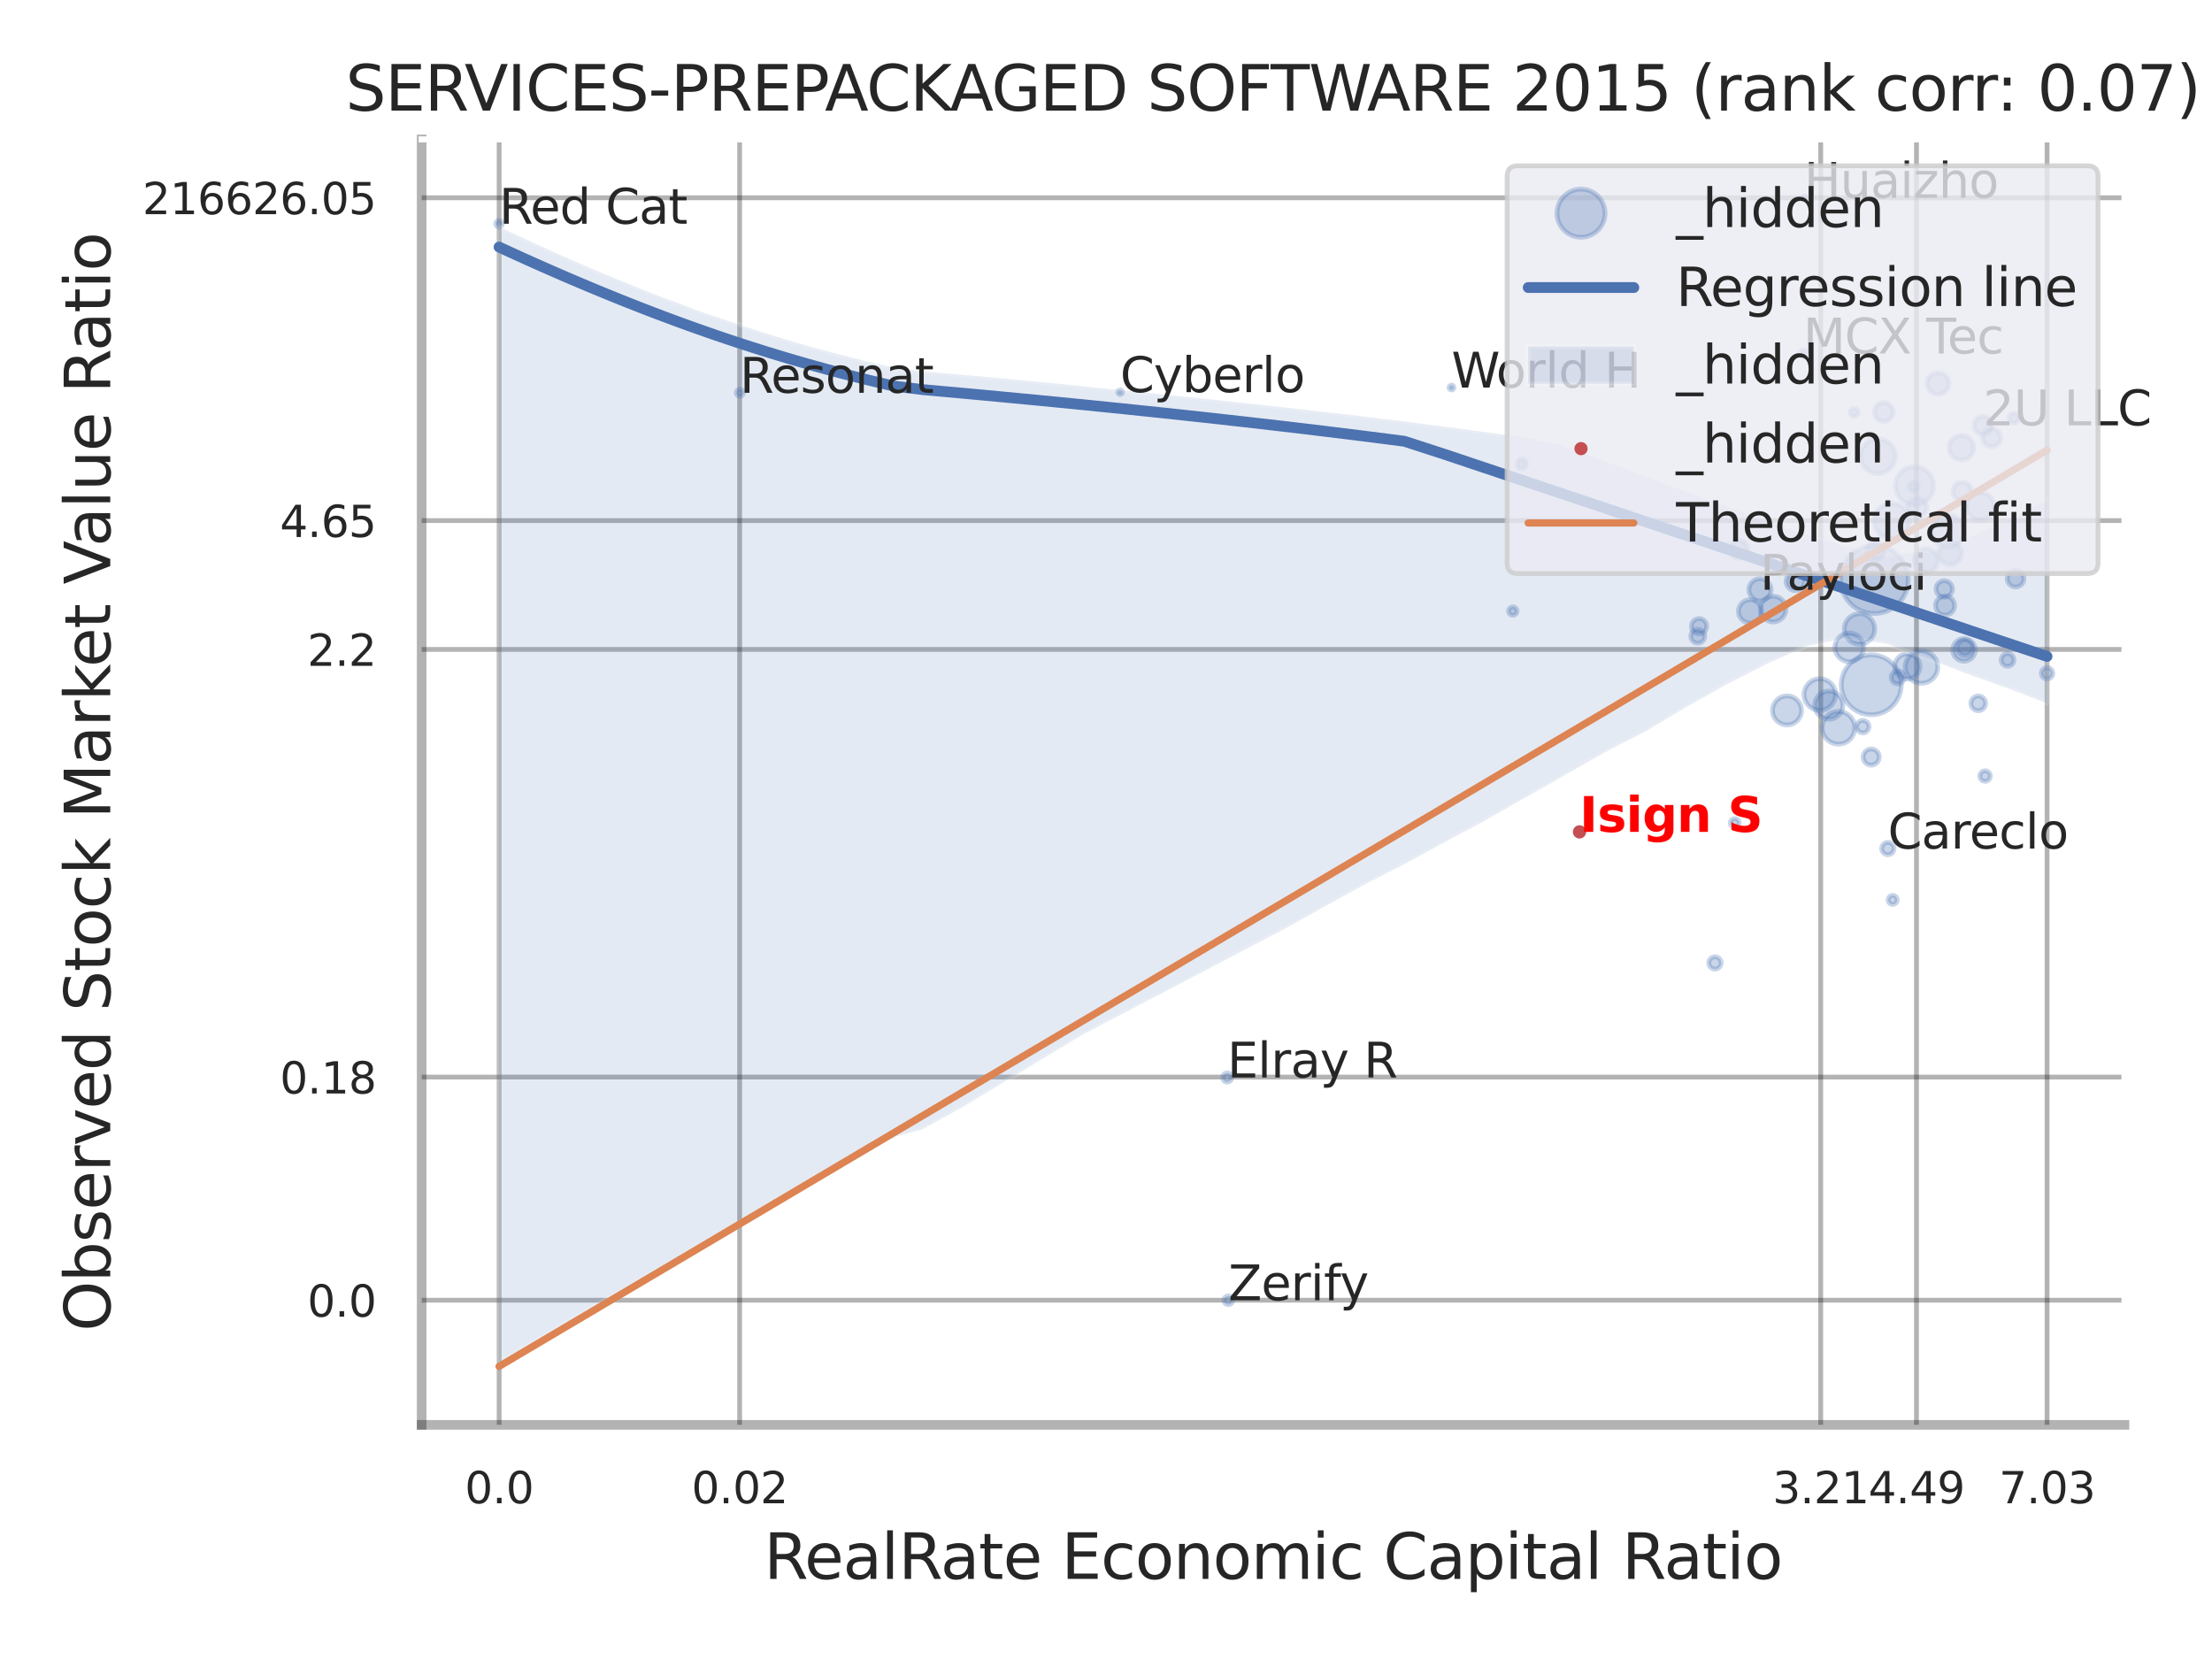 <?xml version="1.0" encoding="utf-8" standalone="no"?>
<!DOCTYPE svg PUBLIC "-//W3C//DTD SVG 1.1//EN"
  "http://www.w3.org/Graphics/SVG/1.1/DTD/svg11.dtd">
<svg xmlns:xlink="http://www.w3.org/1999/xlink" width="460.8pt" height="345.6pt" viewBox="0 0 460.8 345.6" xmlns="http://www.w3.org/2000/svg" version="1.1">
 <defs>
  <style type="text/css">*{stroke-linejoin: round; stroke-linecap: butt}</style>
 </defs>
 <g id="figure_1">
  <g id="patch_1">
   <path d="M 0 345.6 
L 460.8 345.6 
L 460.8 0 
L 0 0 
z
" style="fill: #ffffff"/>
  </g>
  <g id="axes_1">
   <g id="patch_2">
    <path d="M 87.84 296.82 
L 442.564 296.82 
L 442.564 29.04 
L 87.84 29.04 
z
" style="fill: #ffffff"/>
   </g>
   <g id="matplotlib.axis_1">
    <g id="xtick_1">
     <g id="line2d_1">
      <path d="M 103.98 296.82 
L 103.98 29.04 
" clip-path="url(#pda59f25baf)" style="fill: none; stroke: #000000; stroke-opacity: 0.3; stroke-linecap: round"/>
     </g>
     <g id="text_1">
      <!-- 0.0 -->
      <g style="fill: #262626" transform="translate(96.824 313.159) scale(0.09 -0.09)">
       <defs>
        <path id="DejaVuSans-30" d="M 2034 4250 
Q 1547 4250 1301 3770 
Q 1056 3291 1056 2328 
Q 1056 1369 1301 889 
Q 1547 409 2034 409 
Q 2525 409 2770 889 
Q 3016 1369 3016 2328 
Q 3016 3291 2770 3770 
Q 2525 4250 2034 4250 
z
M 2034 4750 
Q 2819 4750 3233 4129 
Q 3647 3509 3647 2328 
Q 3647 1150 3233 529 
Q 2819 -91 2034 -91 
Q 1250 -91 836 529 
Q 422 1150 422 2328 
Q 422 3509 836 4129 
Q 1250 4750 2034 4750 
z
" transform="scale(0.016)"/>
        <path id="DejaVuSans-2e" d="M 684 794 
L 1344 794 
L 1344 0 
L 684 0 
L 684 794 
z
" transform="scale(0.016)"/>
       </defs>
       <use xlink:href="#DejaVuSans-30"/>
       <use xlink:href="#DejaVuSans-2e" transform="translate(63.623 0)"/>
       <use xlink:href="#DejaVuSans-30" transform="translate(95.41 0)"/>
      </g>
     </g>
    </g>
    <g id="xtick_2">
     <g id="line2d_2">
      <path d="M 154.082 296.82 
L 154.082 29.04 
" clip-path="url(#pda59f25baf)" style="fill: none; stroke: #000000; stroke-opacity: 0.3; stroke-linecap: round"/>
     </g>
     <g id="text_2">
      <!-- 0.02 -->
      <g style="fill: #262626" transform="translate(144.063 313.159) scale(0.09 -0.09)">
       <defs>
        <path id="DejaVuSans-32" d="M 1228 531 
L 3431 531 
L 3431 0 
L 469 0 
L 469 531 
Q 828 903 1448 1529 
Q 2069 2156 2228 2338 
Q 2531 2678 2651 2914 
Q 2772 3150 2772 3378 
Q 2772 3750 2511 3984 
Q 2250 4219 1831 4219 
Q 1534 4219 1204 4116 
Q 875 4013 500 3803 
L 500 4441 
Q 881 4594 1212 4672 
Q 1544 4750 1819 4750 
Q 2544 4750 2975 4387 
Q 3406 4025 3406 3419 
Q 3406 3131 3298 2873 
Q 3191 2616 2906 2266 
Q 2828 2175 2409 1742 
Q 1991 1309 1228 531 
z
" transform="scale(0.016)"/>
       </defs>
       <use xlink:href="#DejaVuSans-30"/>
       <use xlink:href="#DejaVuSans-2e" transform="translate(63.623 0)"/>
       <use xlink:href="#DejaVuSans-30" transform="translate(95.41 0)"/>
       <use xlink:href="#DejaVuSans-32" transform="translate(159.033 0)"/>
      </g>
     </g>
    </g>
    <g id="xtick_3">
     <g id="line2d_3">
      <path d="M 379.288 296.82 
L 379.288 29.04 
" clip-path="url(#pda59f25baf)" style="fill: none; stroke: #000000; stroke-opacity: 0.3; stroke-linecap: round"/>
     </g>
     <g id="text_3">
      <!-- 3.21 -->
      <g style="fill: #262626" transform="translate(369.268 313.159) scale(0.09 -0.09)">
       <defs>
        <path id="DejaVuSans-33" d="M 2597 2516 
Q 3050 2419 3304 2112 
Q 3559 1806 3559 1356 
Q 3559 666 3084 287 
Q 2609 -91 1734 -91 
Q 1441 -91 1130 -33 
Q 819 25 488 141 
L 488 750 
Q 750 597 1062 519 
Q 1375 441 1716 441 
Q 2309 441 2620 675 
Q 2931 909 2931 1356 
Q 2931 1769 2642 2001 
Q 2353 2234 1838 2234 
L 1294 2234 
L 1294 2753 
L 1863 2753 
Q 2328 2753 2575 2939 
Q 2822 3125 2822 3475 
Q 2822 3834 2567 4026 
Q 2313 4219 1838 4219 
Q 1578 4219 1281 4162 
Q 984 4106 628 3988 
L 628 4550 
Q 988 4650 1302 4700 
Q 1616 4750 1894 4750 
Q 2613 4750 3031 4423 
Q 3450 4097 3450 3541 
Q 3450 3153 3228 2886 
Q 3006 2619 2597 2516 
z
" transform="scale(0.016)"/>
        <path id="DejaVuSans-31" d="M 794 531 
L 1825 531 
L 1825 4091 
L 703 3866 
L 703 4441 
L 1819 4666 
L 2450 4666 
L 2450 531 
L 3481 531 
L 3481 0 
L 794 0 
L 794 531 
z
" transform="scale(0.016)"/>
       </defs>
       <use xlink:href="#DejaVuSans-33"/>
       <use xlink:href="#DejaVuSans-2e" transform="translate(63.623 0)"/>
       <use xlink:href="#DejaVuSans-32" transform="translate(95.41 0)"/>
       <use xlink:href="#DejaVuSans-31" transform="translate(159.033 0)"/>
      </g>
     </g>
    </g>
    <g id="xtick_4">
     <g id="line2d_4">
      <path d="M 399.237 296.82 
L 399.237 29.04 
" clip-path="url(#pda59f25baf)" style="fill: none; stroke: #000000; stroke-opacity: 0.3; stroke-linecap: round"/>
     </g>
     <g id="text_4">
      <!-- 4.49 -->
      <g style="fill: #262626" transform="translate(389.217 313.159) scale(0.09 -0.09)">
       <defs>
        <path id="DejaVuSans-34" d="M 2419 4116 
L 825 1625 
L 2419 1625 
L 2419 4116 
z
M 2253 4666 
L 3047 4666 
L 3047 1625 
L 3713 1625 
L 3713 1100 
L 3047 1100 
L 3047 0 
L 2419 0 
L 2419 1100 
L 313 1100 
L 313 1709 
L 2253 4666 
z
" transform="scale(0.016)"/>
        <path id="DejaVuSans-39" d="M 703 97 
L 703 672 
Q 941 559 1184 500 
Q 1428 441 1663 441 
Q 2288 441 2617 861 
Q 2947 1281 2994 2138 
Q 2813 1869 2534 1725 
Q 2256 1581 1919 1581 
Q 1219 1581 811 2004 
Q 403 2428 403 3163 
Q 403 3881 828 4315 
Q 1253 4750 1959 4750 
Q 2769 4750 3195 4129 
Q 3622 3509 3622 2328 
Q 3622 1225 3098 567 
Q 2575 -91 1691 -91 
Q 1453 -91 1209 -44 
Q 966 3 703 97 
z
M 1959 2075 
Q 2384 2075 2632 2365 
Q 2881 2656 2881 3163 
Q 2881 3666 2632 3958 
Q 2384 4250 1959 4250 
Q 1534 4250 1286 3958 
Q 1038 3666 1038 3163 
Q 1038 2656 1286 2365 
Q 1534 2075 1959 2075 
z
" transform="scale(0.016)"/>
       </defs>
       <use xlink:href="#DejaVuSans-34"/>
       <use xlink:href="#DejaVuSans-2e" transform="translate(63.623 0)"/>
       <use xlink:href="#DejaVuSans-34" transform="translate(95.41 0)"/>
       <use xlink:href="#DejaVuSans-39" transform="translate(159.033 0)"/>
      </g>
     </g>
    </g>
    <g id="xtick_5">
     <g id="line2d_5">
      <path d="M 426.44 296.82 
L 426.44 29.04 
" clip-path="url(#pda59f25baf)" style="fill: none; stroke: #000000; stroke-opacity: 0.3; stroke-linecap: round"/>
     </g>
     <g id="text_5">
      <!-- 7.03 -->
      <g style="fill: #262626" transform="translate(416.42 313.159) scale(0.09 -0.09)">
       <defs>
        <path id="DejaVuSans-37" d="M 525 4666 
L 3525 4666 
L 3525 4397 
L 1831 0 
L 1172 0 
L 2766 4134 
L 525 4134 
L 525 4666 
z
" transform="scale(0.016)"/>
       </defs>
       <use xlink:href="#DejaVuSans-37"/>
       <use xlink:href="#DejaVuSans-2e" transform="translate(63.623 0)"/>
       <use xlink:href="#DejaVuSans-30" transform="translate(95.41 0)"/>
       <use xlink:href="#DejaVuSans-33" transform="translate(159.033 0)"/>
      </g>
     </g>
    </g>
    <g id="xtick_6"/>
    <g id="xtick_7"/>
    <g id="xtick_8"/>
    <g id="xtick_9"/>
    <g id="text_6">
     <!-- RealRate Economic Capital Ratio -->
     <g style="fill: #262626" transform="translate(159.149 328.908) scale(0.13 -0.13)">
      <defs>
       <path id="DejaVuSans-52" d="M 2841 2188 
Q 3044 2119 3236 1894 
Q 3428 1669 3622 1275 
L 4263 0 
L 3584 0 
L 2988 1197 
Q 2756 1666 2539 1819 
Q 2322 1972 1947 1972 
L 1259 1972 
L 1259 0 
L 628 0 
L 628 4666 
L 2053 4666 
Q 2853 4666 3247 4331 
Q 3641 3997 3641 3322 
Q 3641 2881 3436 2590 
Q 3231 2300 2841 2188 
z
M 1259 4147 
L 1259 2491 
L 2053 2491 
Q 2509 2491 2742 2702 
Q 2975 2913 2975 3322 
Q 2975 3731 2742 3939 
Q 2509 4147 2053 4147 
L 1259 4147 
z
" transform="scale(0.016)"/>
       <path id="DejaVuSans-65" d="M 3597 1894 
L 3597 1613 
L 953 1613 
Q 991 1019 1311 708 
Q 1631 397 2203 397 
Q 2534 397 2845 478 
Q 3156 559 3463 722 
L 3463 178 
Q 3153 47 2828 -22 
Q 2503 -91 2169 -91 
Q 1331 -91 842 396 
Q 353 884 353 1716 
Q 353 2575 817 3079 
Q 1281 3584 2069 3584 
Q 2775 3584 3186 3129 
Q 3597 2675 3597 1894 
z
M 3022 2063 
Q 3016 2534 2758 2815 
Q 2500 3097 2075 3097 
Q 1594 3097 1305 2825 
Q 1016 2553 972 2059 
L 3022 2063 
z
" transform="scale(0.016)"/>
       <path id="DejaVuSans-61" d="M 2194 1759 
Q 1497 1759 1228 1600 
Q 959 1441 959 1056 
Q 959 750 1161 570 
Q 1363 391 1709 391 
Q 2188 391 2477 730 
Q 2766 1069 2766 1631 
L 2766 1759 
L 2194 1759 
z
M 3341 1997 
L 3341 0 
L 2766 0 
L 2766 531 
Q 2569 213 2275 61 
Q 1981 -91 1556 -91 
Q 1019 -91 701 211 
Q 384 513 384 1019 
Q 384 1609 779 1909 
Q 1175 2209 1959 2209 
L 2766 2209 
L 2766 2266 
Q 2766 2663 2505 2880 
Q 2244 3097 1772 3097 
Q 1472 3097 1187 3025 
Q 903 2953 641 2809 
L 641 3341 
Q 956 3463 1253 3523 
Q 1550 3584 1831 3584 
Q 2591 3584 2966 3190 
Q 3341 2797 3341 1997 
z
" transform="scale(0.016)"/>
       <path id="DejaVuSans-6c" d="M 603 4863 
L 1178 4863 
L 1178 0 
L 603 0 
L 603 4863 
z
" transform="scale(0.016)"/>
       <path id="DejaVuSans-74" d="M 1172 4494 
L 1172 3500 
L 2356 3500 
L 2356 3053 
L 1172 3053 
L 1172 1153 
Q 1172 725 1289 603 
Q 1406 481 1766 481 
L 2356 481 
L 2356 0 
L 1766 0 
Q 1100 0 847 248 
Q 594 497 594 1153 
L 594 3053 
L 172 3053 
L 172 3500 
L 594 3500 
L 594 4494 
L 1172 4494 
z
" transform="scale(0.016)"/>
       <path id="DejaVuSans-20" transform="scale(0.016)"/>
       <path id="DejaVuSans-45" d="M 628 4666 
L 3578 4666 
L 3578 4134 
L 1259 4134 
L 1259 2753 
L 3481 2753 
L 3481 2222 
L 1259 2222 
L 1259 531 
L 3634 531 
L 3634 0 
L 628 0 
L 628 4666 
z
" transform="scale(0.016)"/>
       <path id="DejaVuSans-63" d="M 3122 3366 
L 3122 2828 
Q 2878 2963 2633 3030 
Q 2388 3097 2138 3097 
Q 1578 3097 1268 2742 
Q 959 2388 959 1747 
Q 959 1106 1268 751 
Q 1578 397 2138 397 
Q 2388 397 2633 464 
Q 2878 531 3122 666 
L 3122 134 
Q 2881 22 2623 -34 
Q 2366 -91 2075 -91 
Q 1284 -91 818 406 
Q 353 903 353 1747 
Q 353 2603 823 3093 
Q 1294 3584 2113 3584 
Q 2378 3584 2631 3529 
Q 2884 3475 3122 3366 
z
" transform="scale(0.016)"/>
       <path id="DejaVuSans-6f" d="M 1959 3097 
Q 1497 3097 1228 2736 
Q 959 2375 959 1747 
Q 959 1119 1226 758 
Q 1494 397 1959 397 
Q 2419 397 2687 759 
Q 2956 1122 2956 1747 
Q 2956 2369 2687 2733 
Q 2419 3097 1959 3097 
z
M 1959 3584 
Q 2709 3584 3137 3096 
Q 3566 2609 3566 1747 
Q 3566 888 3137 398 
Q 2709 -91 1959 -91 
Q 1206 -91 779 398 
Q 353 888 353 1747 
Q 353 2609 779 3096 
Q 1206 3584 1959 3584 
z
" transform="scale(0.016)"/>
       <path id="DejaVuSans-6e" d="M 3513 2113 
L 3513 0 
L 2938 0 
L 2938 2094 
Q 2938 2591 2744 2837 
Q 2550 3084 2163 3084 
Q 1697 3084 1428 2787 
Q 1159 2491 1159 1978 
L 1159 0 
L 581 0 
L 581 3500 
L 1159 3500 
L 1159 2956 
Q 1366 3272 1645 3428 
Q 1925 3584 2291 3584 
Q 2894 3584 3203 3211 
Q 3513 2838 3513 2113 
z
" transform="scale(0.016)"/>
       <path id="DejaVuSans-6d" d="M 3328 2828 
Q 3544 3216 3844 3400 
Q 4144 3584 4550 3584 
Q 5097 3584 5394 3201 
Q 5691 2819 5691 2113 
L 5691 0 
L 5113 0 
L 5113 2094 
Q 5113 2597 4934 2840 
Q 4756 3084 4391 3084 
Q 3944 3084 3684 2787 
Q 3425 2491 3425 1978 
L 3425 0 
L 2847 0 
L 2847 2094 
Q 2847 2600 2669 2842 
Q 2491 3084 2119 3084 
Q 1678 3084 1418 2786 
Q 1159 2488 1159 1978 
L 1159 0 
L 581 0 
L 581 3500 
L 1159 3500 
L 1159 2956 
Q 1356 3278 1631 3431 
Q 1906 3584 2284 3584 
Q 2666 3584 2933 3390 
Q 3200 3197 3328 2828 
z
" transform="scale(0.016)"/>
       <path id="DejaVuSans-69" d="M 603 3500 
L 1178 3500 
L 1178 0 
L 603 0 
L 603 3500 
z
M 603 4863 
L 1178 4863 
L 1178 4134 
L 603 4134 
L 603 4863 
z
" transform="scale(0.016)"/>
       <path id="DejaVuSans-43" d="M 4122 4306 
L 4122 3641 
Q 3803 3938 3442 4084 
Q 3081 4231 2675 4231 
Q 1875 4231 1450 3742 
Q 1025 3253 1025 2328 
Q 1025 1406 1450 917 
Q 1875 428 2675 428 
Q 3081 428 3442 575 
Q 3803 722 4122 1019 
L 4122 359 
Q 3791 134 3420 21 
Q 3050 -91 2638 -91 
Q 1578 -91 968 557 
Q 359 1206 359 2328 
Q 359 3453 968 4101 
Q 1578 4750 2638 4750 
Q 3056 4750 3426 4639 
Q 3797 4528 4122 4306 
z
" transform="scale(0.016)"/>
       <path id="DejaVuSans-70" d="M 1159 525 
L 1159 -1331 
L 581 -1331 
L 581 3500 
L 1159 3500 
L 1159 2969 
Q 1341 3281 1617 3432 
Q 1894 3584 2278 3584 
Q 2916 3584 3314 3078 
Q 3713 2572 3713 1747 
Q 3713 922 3314 415 
Q 2916 -91 2278 -91 
Q 1894 -91 1617 61 
Q 1341 213 1159 525 
z
M 3116 1747 
Q 3116 2381 2855 2742 
Q 2594 3103 2138 3103 
Q 1681 3103 1420 2742 
Q 1159 2381 1159 1747 
Q 1159 1113 1420 752 
Q 1681 391 2138 391 
Q 2594 391 2855 752 
Q 3116 1113 3116 1747 
z
" transform="scale(0.016)"/>
      </defs>
      <use xlink:href="#DejaVuSans-52"/>
      <use xlink:href="#DejaVuSans-65" transform="translate(64.982 0)"/>
      <use xlink:href="#DejaVuSans-61" transform="translate(126.506 0)"/>
      <use xlink:href="#DejaVuSans-6c" transform="translate(187.785 0)"/>
      <use xlink:href="#DejaVuSans-52" transform="translate(215.568 0)"/>
      <use xlink:href="#DejaVuSans-61" transform="translate(282.801 0)"/>
      <use xlink:href="#DejaVuSans-74" transform="translate(344.08 0)"/>
      <use xlink:href="#DejaVuSans-65" transform="translate(383.289 0)"/>
      <use xlink:href="#DejaVuSans-20" transform="translate(444.812 0)"/>
      <use xlink:href="#DejaVuSans-45" transform="translate(476.6 0)"/>
      <use xlink:href="#DejaVuSans-63" transform="translate(539.783 0)"/>
      <use xlink:href="#DejaVuSans-6f" transform="translate(594.764 0)"/>
      <use xlink:href="#DejaVuSans-6e" transform="translate(655.945 0)"/>
      <use xlink:href="#DejaVuSans-6f" transform="translate(719.324 0)"/>
      <use xlink:href="#DejaVuSans-6d" transform="translate(780.506 0)"/>
      <use xlink:href="#DejaVuSans-69" transform="translate(877.918 0)"/>
      <use xlink:href="#DejaVuSans-63" transform="translate(905.701 0)"/>
      <use xlink:href="#DejaVuSans-20" transform="translate(960.682 0)"/>
      <use xlink:href="#DejaVuSans-43" transform="translate(992.469 0)"/>
      <use xlink:href="#DejaVuSans-61" transform="translate(1062.293 0)"/>
      <use xlink:href="#DejaVuSans-70" transform="translate(1123.572 0)"/>
      <use xlink:href="#DejaVuSans-69" transform="translate(1187.049 0)"/>
      <use xlink:href="#DejaVuSans-74" transform="translate(1214.832 0)"/>
      <use xlink:href="#DejaVuSans-61" transform="translate(1254.041 0)"/>
      <use xlink:href="#DejaVuSans-6c" transform="translate(1315.32 0)"/>
      <use xlink:href="#DejaVuSans-20" transform="translate(1343.104 0)"/>
      <use xlink:href="#DejaVuSans-52" transform="translate(1374.891 0)"/>
      <use xlink:href="#DejaVuSans-61" transform="translate(1442.123 0)"/>
      <use xlink:href="#DejaVuSans-74" transform="translate(1503.402 0)"/>
      <use xlink:href="#DejaVuSans-69" transform="translate(1542.611 0)"/>
      <use xlink:href="#DejaVuSans-6f" transform="translate(1570.395 0)"/>
     </g>
    </g>
   </g>
   <g id="matplotlib.axis_2">
    <g id="ytick_1">
     <g id="line2d_6">
      <path d="M 87.84 270.861 
L 442.564 270.861 
" clip-path="url(#pda59f25baf)" style="fill: none; stroke: #000000; stroke-opacity: 0.3; stroke-linecap: round"/>
     </g>
     <g id="text_7">
      <!-- 0.0 -->
      <g style="fill: #262626" transform="translate(64.027 274.281) scale(0.09 -0.09)">
       <use xlink:href="#DejaVuSans-30"/>
       <use xlink:href="#DejaVuSans-2e" transform="translate(63.623 0)"/>
       <use xlink:href="#DejaVuSans-30" transform="translate(95.41 0)"/>
      </g>
     </g>
    </g>
    <g id="ytick_2">
     <g id="line2d_7">
      <path d="M 87.84 224.376 
L 442.564 224.376 
" clip-path="url(#pda59f25baf)" style="fill: none; stroke: #000000; stroke-opacity: 0.3; stroke-linecap: round"/>
     </g>
     <g id="text_8">
      <!-- 0.18 -->
      <g style="fill: #262626" transform="translate(58.301 227.795) scale(0.09 -0.09)">
       <defs>
        <path id="DejaVuSans-38" d="M 2034 2216 
Q 1584 2216 1326 1975 
Q 1069 1734 1069 1313 
Q 1069 891 1326 650 
Q 1584 409 2034 409 
Q 2484 409 2743 651 
Q 3003 894 3003 1313 
Q 3003 1734 2745 1975 
Q 2488 2216 2034 2216 
z
M 1403 2484 
Q 997 2584 770 2862 
Q 544 3141 544 3541 
Q 544 4100 942 4425 
Q 1341 4750 2034 4750 
Q 2731 4750 3128 4425 
Q 3525 4100 3525 3541 
Q 3525 3141 3298 2862 
Q 3072 2584 2669 2484 
Q 3125 2378 3379 2068 
Q 3634 1759 3634 1313 
Q 3634 634 3220 271 
Q 2806 -91 2034 -91 
Q 1263 -91 848 271 
Q 434 634 434 1313 
Q 434 1759 690 2068 
Q 947 2378 1403 2484 
z
M 1172 3481 
Q 1172 3119 1398 2916 
Q 1625 2713 2034 2713 
Q 2441 2713 2670 2916 
Q 2900 3119 2900 3481 
Q 2900 3844 2670 4047 
Q 2441 4250 2034 4250 
Q 1625 4250 1398 4047 
Q 1172 3844 1172 3481 
z
" transform="scale(0.016)"/>
       </defs>
       <use xlink:href="#DejaVuSans-30"/>
       <use xlink:href="#DejaVuSans-2e" transform="translate(63.623 0)"/>
       <use xlink:href="#DejaVuSans-31" transform="translate(95.41 0)"/>
       <use xlink:href="#DejaVuSans-38" transform="translate(159.033 0)"/>
      </g>
     </g>
    </g>
    <g id="ytick_3">
     <g id="line2d_8">
      <path d="M 87.84 135.282 
L 442.564 135.282 
" clip-path="url(#pda59f25baf)" style="fill: none; stroke: #000000; stroke-opacity: 0.3; stroke-linecap: round"/>
     </g>
     <g id="text_9">
      <!-- 2.2 -->
      <g style="fill: #262626" transform="translate(64.027 138.701) scale(0.09 -0.09)">
       <use xlink:href="#DejaVuSans-32"/>
       <use xlink:href="#DejaVuSans-2e" transform="translate(63.623 0)"/>
       <use xlink:href="#DejaVuSans-32" transform="translate(95.41 0)"/>
      </g>
     </g>
    </g>
    <g id="ytick_4">
     <g id="line2d_9">
      <path d="M 87.84 108.447 
L 442.564 108.447 
" clip-path="url(#pda59f25baf)" style="fill: none; stroke: #000000; stroke-opacity: 0.3; stroke-linecap: round"/>
     </g>
     <g id="text_10">
      <!-- 4.65 -->
      <g style="fill: #262626" transform="translate(58.301 111.866) scale(0.09 -0.09)">
       <defs>
        <path id="DejaVuSans-36" d="M 2113 2584 
Q 1688 2584 1439 2293 
Q 1191 2003 1191 1497 
Q 1191 994 1439 701 
Q 1688 409 2113 409 
Q 2538 409 2786 701 
Q 3034 994 3034 1497 
Q 3034 2003 2786 2293 
Q 2538 2584 2113 2584 
z
M 3366 4563 
L 3366 3988 
Q 3128 4100 2886 4159 
Q 2644 4219 2406 4219 
Q 1781 4219 1451 3797 
Q 1122 3375 1075 2522 
Q 1259 2794 1537 2939 
Q 1816 3084 2150 3084 
Q 2853 3084 3261 2657 
Q 3669 2231 3669 1497 
Q 3669 778 3244 343 
Q 2819 -91 2113 -91 
Q 1303 -91 875 529 
Q 447 1150 447 2328 
Q 447 3434 972 4092 
Q 1497 4750 2381 4750 
Q 2619 4750 2861 4703 
Q 3103 4656 3366 4563 
z
" transform="scale(0.016)"/>
        <path id="DejaVuSans-35" d="M 691 4666 
L 3169 4666 
L 3169 4134 
L 1269 4134 
L 1269 2991 
Q 1406 3038 1543 3061 
Q 1681 3084 1819 3084 
Q 2600 3084 3056 2656 
Q 3513 2228 3513 1497 
Q 3513 744 3044 326 
Q 2575 -91 1722 -91 
Q 1428 -91 1123 -41 
Q 819 9 494 109 
L 494 744 
Q 775 591 1075 516 
Q 1375 441 1709 441 
Q 2250 441 2565 725 
Q 2881 1009 2881 1497 
Q 2881 1984 2565 2268 
Q 2250 2553 1709 2553 
Q 1456 2553 1204 2497 
Q 953 2441 691 2322 
L 691 4666 
z
" transform="scale(0.016)"/>
       </defs>
       <use xlink:href="#DejaVuSans-34"/>
       <use xlink:href="#DejaVuSans-2e" transform="translate(63.623 0)"/>
       <use xlink:href="#DejaVuSans-36" transform="translate(95.41 0)"/>
       <use xlink:href="#DejaVuSans-35" transform="translate(159.033 0)"/>
      </g>
     </g>
    </g>
    <g id="ytick_5">
     <g id="line2d_10">
      <path d="M 87.84 41.203 
L 442.564 41.203 
" clip-path="url(#pda59f25baf)" style="fill: none; stroke: #000000; stroke-opacity: 0.3; stroke-linecap: round"/>
     </g>
     <g id="text_11">
      <!-- 216626.05 -->
      <g style="fill: #262626" transform="translate(29.67 44.622) scale(0.09 -0.09)">
       <use xlink:href="#DejaVuSans-32"/>
       <use xlink:href="#DejaVuSans-31" transform="translate(63.623 0)"/>
       <use xlink:href="#DejaVuSans-36" transform="translate(127.246 0)"/>
       <use xlink:href="#DejaVuSans-36" transform="translate(190.869 0)"/>
       <use xlink:href="#DejaVuSans-32" transform="translate(254.492 0)"/>
       <use xlink:href="#DejaVuSans-36" transform="translate(318.115 0)"/>
       <use xlink:href="#DejaVuSans-2e" transform="translate(381.738 0)"/>
       <use xlink:href="#DejaVuSans-30" transform="translate(413.525 0)"/>
       <use xlink:href="#DejaVuSans-35" transform="translate(477.148 0)"/>
      </g>
     </g>
    </g>
    <g id="ytick_6"/>
    <g id="ytick_7"/>
    <g id="ytick_8"/>
    <g id="ytick_9"/>
    <g id="ytick_10"/>
    <g id="text_12">
     <!-- Observed Stock Market Value Ratio -->
     <g style="fill: #262626" transform="translate(22.966 277.332) rotate(-90) scale(0.13 -0.13)">
      <defs>
       <path id="DejaVuSans-4f" d="M 2522 4238 
Q 1834 4238 1429 3725 
Q 1025 3213 1025 2328 
Q 1025 1447 1429 934 
Q 1834 422 2522 422 
Q 3209 422 3611 934 
Q 4013 1447 4013 2328 
Q 4013 3213 3611 3725 
Q 3209 4238 2522 4238 
z
M 2522 4750 
Q 3503 4750 4090 4092 
Q 4678 3434 4678 2328 
Q 4678 1225 4090 567 
Q 3503 -91 2522 -91 
Q 1538 -91 948 565 
Q 359 1222 359 2328 
Q 359 3434 948 4092 
Q 1538 4750 2522 4750 
z
" transform="scale(0.016)"/>
       <path id="DejaVuSans-62" d="M 3116 1747 
Q 3116 2381 2855 2742 
Q 2594 3103 2138 3103 
Q 1681 3103 1420 2742 
Q 1159 2381 1159 1747 
Q 1159 1113 1420 752 
Q 1681 391 2138 391 
Q 2594 391 2855 752 
Q 3116 1113 3116 1747 
z
M 1159 2969 
Q 1341 3281 1617 3432 
Q 1894 3584 2278 3584 
Q 2916 3584 3314 3078 
Q 3713 2572 3713 1747 
Q 3713 922 3314 415 
Q 2916 -91 2278 -91 
Q 1894 -91 1617 61 
Q 1341 213 1159 525 
L 1159 0 
L 581 0 
L 581 4863 
L 1159 4863 
L 1159 2969 
z
" transform="scale(0.016)"/>
       <path id="DejaVuSans-73" d="M 2834 3397 
L 2834 2853 
Q 2591 2978 2328 3040 
Q 2066 3103 1784 3103 
Q 1356 3103 1142 2972 
Q 928 2841 928 2578 
Q 928 2378 1081 2264 
Q 1234 2150 1697 2047 
L 1894 2003 
Q 2506 1872 2764 1633 
Q 3022 1394 3022 966 
Q 3022 478 2636 193 
Q 2250 -91 1575 -91 
Q 1294 -91 989 -36 
Q 684 19 347 128 
L 347 722 
Q 666 556 975 473 
Q 1284 391 1588 391 
Q 1994 391 2212 530 
Q 2431 669 2431 922 
Q 2431 1156 2273 1281 
Q 2116 1406 1581 1522 
L 1381 1569 
Q 847 1681 609 1914 
Q 372 2147 372 2553 
Q 372 3047 722 3315 
Q 1072 3584 1716 3584 
Q 2034 3584 2315 3537 
Q 2597 3491 2834 3397 
z
" transform="scale(0.016)"/>
       <path id="DejaVuSans-72" d="M 2631 2963 
Q 2534 3019 2420 3045 
Q 2306 3072 2169 3072 
Q 1681 3072 1420 2755 
Q 1159 2438 1159 1844 
L 1159 0 
L 581 0 
L 581 3500 
L 1159 3500 
L 1159 2956 
Q 1341 3275 1631 3429 
Q 1922 3584 2338 3584 
Q 2397 3584 2469 3576 
Q 2541 3569 2628 3553 
L 2631 2963 
z
" transform="scale(0.016)"/>
       <path id="DejaVuSans-76" d="M 191 3500 
L 800 3500 
L 1894 563 
L 2988 3500 
L 3597 3500 
L 2284 0 
L 1503 0 
L 191 3500 
z
" transform="scale(0.016)"/>
       <path id="DejaVuSans-64" d="M 2906 2969 
L 2906 4863 
L 3481 4863 
L 3481 0 
L 2906 0 
L 2906 525 
Q 2725 213 2448 61 
Q 2172 -91 1784 -91 
Q 1150 -91 751 415 
Q 353 922 353 1747 
Q 353 2572 751 3078 
Q 1150 3584 1784 3584 
Q 2172 3584 2448 3432 
Q 2725 3281 2906 2969 
z
M 947 1747 
Q 947 1113 1208 752 
Q 1469 391 1925 391 
Q 2381 391 2643 752 
Q 2906 1113 2906 1747 
Q 2906 2381 2643 2742 
Q 2381 3103 1925 3103 
Q 1469 3103 1208 2742 
Q 947 2381 947 1747 
z
" transform="scale(0.016)"/>
       <path id="DejaVuSans-53" d="M 3425 4513 
L 3425 3897 
Q 3066 4069 2747 4153 
Q 2428 4238 2131 4238 
Q 1616 4238 1336 4038 
Q 1056 3838 1056 3469 
Q 1056 3159 1242 3001 
Q 1428 2844 1947 2747 
L 2328 2669 
Q 3034 2534 3370 2195 
Q 3706 1856 3706 1288 
Q 3706 609 3251 259 
Q 2797 -91 1919 -91 
Q 1588 -91 1214 -16 
Q 841 59 441 206 
L 441 856 
Q 825 641 1194 531 
Q 1563 422 1919 422 
Q 2459 422 2753 634 
Q 3047 847 3047 1241 
Q 3047 1584 2836 1778 
Q 2625 1972 2144 2069 
L 1759 2144 
Q 1053 2284 737 2584 
Q 422 2884 422 3419 
Q 422 4038 858 4394 
Q 1294 4750 2059 4750 
Q 2388 4750 2728 4690 
Q 3069 4631 3425 4513 
z
" transform="scale(0.016)"/>
       <path id="DejaVuSans-6b" d="M 581 4863 
L 1159 4863 
L 1159 1991 
L 2875 3500 
L 3609 3500 
L 1753 1863 
L 3688 0 
L 2938 0 
L 1159 1709 
L 1159 0 
L 581 0 
L 581 4863 
z
" transform="scale(0.016)"/>
       <path id="DejaVuSans-4d" d="M 628 4666 
L 1569 4666 
L 2759 1491 
L 3956 4666 
L 4897 4666 
L 4897 0 
L 4281 0 
L 4281 4097 
L 3078 897 
L 2444 897 
L 1241 4097 
L 1241 0 
L 628 0 
L 628 4666 
z
" transform="scale(0.016)"/>
       <path id="DejaVuSans-56" d="M 1831 0 
L 50 4666 
L 709 4666 
L 2188 738 
L 3669 4666 
L 4325 4666 
L 2547 0 
L 1831 0 
z
" transform="scale(0.016)"/>
       <path id="DejaVuSans-75" d="M 544 1381 
L 544 3500 
L 1119 3500 
L 1119 1403 
Q 1119 906 1312 657 
Q 1506 409 1894 409 
Q 2359 409 2629 706 
Q 2900 1003 2900 1516 
L 2900 3500 
L 3475 3500 
L 3475 0 
L 2900 0 
L 2900 538 
Q 2691 219 2414 64 
Q 2138 -91 1772 -91 
Q 1169 -91 856 284 
Q 544 659 544 1381 
z
M 1991 3584 
L 1991 3584 
z
" transform="scale(0.016)"/>
      </defs>
      <use xlink:href="#DejaVuSans-4f"/>
      <use xlink:href="#DejaVuSans-62" transform="translate(78.711 0)"/>
      <use xlink:href="#DejaVuSans-73" transform="translate(142.188 0)"/>
      <use xlink:href="#DejaVuSans-65" transform="translate(194.287 0)"/>
      <use xlink:href="#DejaVuSans-72" transform="translate(255.811 0)"/>
      <use xlink:href="#DejaVuSans-76" transform="translate(296.924 0)"/>
      <use xlink:href="#DejaVuSans-65" transform="translate(356.104 0)"/>
      <use xlink:href="#DejaVuSans-64" transform="translate(417.627 0)"/>
      <use xlink:href="#DejaVuSans-20" transform="translate(481.104 0)"/>
      <use xlink:href="#DejaVuSans-53" transform="translate(512.891 0)"/>
      <use xlink:href="#DejaVuSans-74" transform="translate(576.367 0)"/>
      <use xlink:href="#DejaVuSans-6f" transform="translate(615.576 0)"/>
      <use xlink:href="#DejaVuSans-63" transform="translate(676.758 0)"/>
      <use xlink:href="#DejaVuSans-6b" transform="translate(731.738 0)"/>
      <use xlink:href="#DejaVuSans-20" transform="translate(789.648 0)"/>
      <use xlink:href="#DejaVuSans-4d" transform="translate(821.436 0)"/>
      <use xlink:href="#DejaVuSans-61" transform="translate(907.715 0)"/>
      <use xlink:href="#DejaVuSans-72" transform="translate(968.994 0)"/>
      <use xlink:href="#DejaVuSans-6b" transform="translate(1010.107 0)"/>
      <use xlink:href="#DejaVuSans-65" transform="translate(1064.393 0)"/>
      <use xlink:href="#DejaVuSans-74" transform="translate(1125.916 0)"/>
      <use xlink:href="#DejaVuSans-20" transform="translate(1165.125 0)"/>
      <use xlink:href="#DejaVuSans-56" transform="translate(1196.912 0)"/>
      <use xlink:href="#DejaVuSans-61" transform="translate(1257.57 0)"/>
      <use xlink:href="#DejaVuSans-6c" transform="translate(1318.85 0)"/>
      <use xlink:href="#DejaVuSans-75" transform="translate(1346.633 0)"/>
      <use xlink:href="#DejaVuSans-65" transform="translate(1410.012 0)"/>
      <use xlink:href="#DejaVuSans-20" transform="translate(1471.535 0)"/>
      <use xlink:href="#DejaVuSans-52" transform="translate(1503.322 0)"/>
      <use xlink:href="#DejaVuSans-61" transform="translate(1570.555 0)"/>
      <use xlink:href="#DejaVuSans-74" transform="translate(1631.834 0)"/>
      <use xlink:href="#DejaVuSans-69" transform="translate(1671.043 0)"/>
      <use xlink:href="#DejaVuSans-6f" transform="translate(1698.826 0)"/>
     </g>
    </g>
   </g>
   <g id="PathCollection_1">
    <path d="M 426.44 141.457 
C 426.758 141.457 427.063 141.331 427.287 141.106 
C 427.512 140.882 427.638 140.577 427.638 140.26 
C 427.638 139.942 427.512 139.637 427.287 139.413 
C 427.063 139.188 426.758 139.062 426.44 139.062 
C 426.123 139.062 425.818 139.188 425.594 139.413 
C 425.369 139.637 425.243 139.942 425.243 140.26 
C 425.243 140.577 425.369 140.882 425.594 141.106 
C 425.818 141.331 426.123 141.457 426.44 141.457 
z
" clip-path="url(#pda59f25baf)" style="fill: #4c72b0; fill-opacity: 0.3; stroke: #4c72b0; stroke-opacity: 0.3"/>
    <path d="M 394.131 112.253 
C 395.111 112.253 396.051 111.864 396.744 111.171 
C 397.437 110.478 397.827 109.538 397.827 108.558 
C 397.827 107.577 397.437 106.637 396.744 105.944 
C 396.051 105.251 395.111 104.862 394.131 104.862 
C 393.151 104.862 392.211 105.251 391.518 105.944 
C 390.825 106.637 390.435 107.577 390.435 108.558 
C 390.435 109.538 390.825 110.478 391.518 111.171 
C 392.211 111.864 393.151 112.253 394.131 112.253 
z
" clip-path="url(#pda59f25baf)" style="fill: #4c72b0; fill-opacity: 0.3; stroke: #4c72b0; stroke-opacity: 0.3"/>
    <path d="M 405.02 124.401 
C 405.475 124.401 405.911 124.221 406.233 123.899 
C 406.555 123.577 406.736 123.14 406.736 122.685 
C 406.736 122.23 406.555 121.794 406.233 121.472 
C 405.911 121.15 405.475 120.969 405.02 120.969 
C 404.564 120.969 404.128 121.15 403.806 121.472 
C 403.484 121.794 403.303 122.23 403.303 122.685 
C 403.303 123.14 403.484 123.577 403.806 123.899 
C 404.128 124.221 404.564 124.401 405.02 124.401 
z
" clip-path="url(#pda59f25baf)" style="fill: #4c72b0; fill-opacity: 0.3; stroke: #4c72b0; stroke-opacity: 0.3"/>
    <path d="M 329.041 174.171 
C 329.273 174.171 329.495 174.079 329.659 173.915 
C 329.823 173.751 329.916 173.529 329.916 173.297 
C 329.916 173.065 329.823 172.842 329.659 172.678 
C 329.495 172.514 329.273 172.422 329.041 172.422 
C 328.809 172.422 328.586 172.514 328.422 172.678 
C 328.258 172.842 328.166 173.065 328.166 173.297 
C 328.166 173.529 328.258 173.751 328.422 173.915 
C 328.586 174.079 328.809 174.171 329.041 174.171 
z
" clip-path="url(#pda59f25baf)" style="fill: #4c72b0; fill-opacity: 0.3; stroke: #4c72b0; stroke-opacity: 0.3"/>
    <path d="M 103.964 47.305 
C 104.148 47.305 104.325 47.231 104.456 47.101 
C 104.586 46.97 104.66 46.793 104.66 46.609 
C 104.66 46.424 104.586 46.247 104.456 46.117 
C 104.325 45.986 104.148 45.913 103.964 45.913 
C 103.779 45.913 103.602 45.986 103.472 46.117 
C 103.341 46.247 103.268 46.424 103.268 46.609 
C 103.268 46.793 103.341 46.97 103.472 47.101 
C 103.602 47.231 103.779 47.305 103.964 47.305 
z
" clip-path="url(#pda59f25baf)" style="fill: #4c72b0; fill-opacity: 0.3; stroke: #4c72b0; stroke-opacity: 0.3"/>
    <path d="M 405.783 114.036 
C 406.682 114.036 407.544 113.679 408.18 113.043 
C 408.816 112.407 409.174 111.544 409.174 110.645 
C 409.174 109.746 408.816 108.883 408.18 108.247 
C 407.544 107.611 406.682 107.254 405.783 107.254 
C 404.883 107.254 404.021 107.611 403.385 108.247 
C 402.749 108.883 402.391 109.746 402.391 110.645 
C 402.391 111.544 402.749 112.407 403.385 113.043 
C 404.021 113.679 404.883 114.036 405.783 114.036 
z
" clip-path="url(#pda59f25baf)" style="fill: #4c72b0; fill-opacity: 0.3; stroke: #4c72b0; stroke-opacity: 0.3"/>
    <path d="M 390.471 127.805 
C 392.346 127.805 394.145 127.06 395.471 125.734 
C 396.797 124.408 397.542 122.609 397.542 120.734 
C 397.542 118.859 396.797 117.06 395.471 115.734 
C 394.145 114.408 392.346 113.663 390.471 113.663 
C 388.596 113.663 386.797 114.408 385.471 115.734 
C 384.145 117.06 383.4 118.859 383.4 120.734 
C 383.4 122.609 384.145 124.408 385.471 125.734 
C 386.797 127.06 388.596 127.805 390.471 127.805 
z
" clip-path="url(#pda59f25baf)" style="fill: #4c72b0; fill-opacity: 0.3; stroke: #4c72b0; stroke-opacity: 0.3"/>
    <path d="M 398.841 105.19 
C 399.9 105.19 400.916 104.769 401.665 104.02 
C 402.413 103.271 402.834 102.256 402.834 101.197 
C 402.834 100.138 402.413 99.123 401.665 98.374 
C 400.916 97.625 399.9 97.205 398.841 97.205 
C 397.783 97.205 396.767 97.625 396.018 98.374 
C 395.27 99.123 394.849 100.138 394.849 101.197 
C 394.849 102.256 395.27 103.271 396.018 104.02 
C 396.767 104.769 397.783 105.19 398.841 105.19 
z
" clip-path="url(#pda59f25baf)" style="fill: #4c72b0; fill-opacity: 0.3; stroke: #4c72b0; stroke-opacity: 0.3"/>
    <path d="M 394.28 188.401 
C 394.529 188.401 394.768 188.303 394.944 188.126 
C 395.12 187.95 395.219 187.711 395.219 187.462 
C 395.219 187.213 395.12 186.974 394.944 186.798 
C 394.768 186.622 394.529 186.523 394.28 186.523 
C 394.031 186.523 393.792 186.622 393.616 186.798 
C 393.44 186.974 393.341 187.213 393.341 187.462 
C 393.341 187.711 393.44 187.95 393.616 188.126 
C 393.792 188.303 394.031 188.401 394.28 188.401 
z
" clip-path="url(#pda59f25baf)" style="fill: #4c72b0; fill-opacity: 0.3; stroke: #4c72b0; stroke-opacity: 0.3"/>
    <path d="M 387.371 134.194 
C 388.213 134.194 389.02 133.86 389.615 133.265 
C 390.21 132.67 390.545 131.862 390.545 131.021 
C 390.545 130.179 390.21 129.372 389.615 128.777 
C 389.02 128.181 388.213 127.847 387.371 127.847 
C 386.529 127.847 385.722 128.181 385.127 128.777 
C 384.532 129.372 384.197 130.179 384.197 131.021 
C 384.197 131.862 384.532 132.67 385.127 133.265 
C 385.722 133.86 386.529 134.194 387.371 134.194 
z
" clip-path="url(#pda59f25baf)" style="fill: #4c72b0; fill-opacity: 0.3; stroke: #4c72b0; stroke-opacity: 0.3"/>
    <path d="M 379.095 147.972 
C 379.967 147.972 380.802 147.625 381.419 147.009 
C 382.035 146.393 382.381 145.557 382.381 144.686 
C 382.381 143.814 382.035 142.978 381.419 142.362 
C 380.802 141.746 379.967 141.4 379.095 141.4 
C 378.224 141.4 377.388 141.746 376.772 142.362 
C 376.155 142.978 375.809 143.814 375.809 144.686 
C 375.809 145.557 376.155 146.393 376.772 147.009 
C 377.388 147.625 378.224 147.972 379.095 147.972 
z
" clip-path="url(#pda59f25baf)" style="fill: #4c72b0; fill-opacity: 0.3; stroke: #4c72b0; stroke-opacity: 0.3"/>
    <path d="M 385.245 137.844 
C 386.038 137.844 386.799 137.529 387.36 136.968 
C 387.92 136.408 388.235 135.647 388.235 134.854 
C 388.235 134.061 387.92 133.301 387.36 132.74 
C 386.799 132.179 386.038 131.864 385.245 131.864 
C 384.452 131.864 383.692 132.179 383.131 132.74 
C 382.57 133.301 382.255 134.061 382.255 134.854 
C 382.255 135.647 382.57 136.408 383.131 136.968 
C 383.692 137.529 384.452 137.844 385.245 137.844 
z
" clip-path="url(#pda59f25baf)" style="fill: #4c72b0; fill-opacity: 0.3; stroke: #4c72b0; stroke-opacity: 0.3"/>
    <path d="M 408.592 95.828 
C 409.273 95.828 409.927 95.557 410.408 95.075 
C 410.89 94.594 411.16 93.941 411.16 93.26 
C 411.16 92.578 410.89 91.925 410.408 91.444 
C 409.927 90.962 409.273 90.691 408.592 90.691 
C 407.911 90.691 407.258 90.962 406.776 91.444 
C 406.295 91.925 406.024 92.578 406.024 93.26 
C 406.024 93.941 406.295 94.594 406.776 95.075 
C 407.258 95.557 407.911 95.828 408.592 95.828 
z
" clip-path="url(#pda59f25baf)" style="fill: #4c72b0; fill-opacity: 0.3; stroke: #4c72b0; stroke-opacity: 0.3"/>
    <path d="M 409.139 137.749 
C 409.766 137.749 410.366 137.5 410.809 137.057 
C 411.252 136.614 411.501 136.014 411.501 135.387 
C 411.501 134.761 411.252 134.16 410.809 133.718 
C 410.366 133.275 409.766 133.026 409.139 133.026 
C 408.513 133.026 407.912 133.275 407.469 133.718 
C 407.027 134.16 406.778 134.761 406.778 135.387 
C 406.778 136.014 407.027 136.614 407.469 137.057 
C 407.912 137.5 408.513 137.749 409.139 137.749 
z
" clip-path="url(#pda59f25baf)" style="fill: #4c72b0; fill-opacity: 0.3; stroke: #4c72b0; stroke-opacity: 0.3"/>
    <path d="M 400.286 142.332 
C 401.185 142.332 402.048 141.974 402.683 141.339 
C 403.319 140.703 403.676 139.841 403.676 138.941 
C 403.676 138.042 403.319 137.18 402.683 136.544 
C 402.048 135.909 401.185 135.551 400.286 135.551 
C 399.387 135.551 398.525 135.909 397.889 136.544 
C 397.253 137.18 396.896 138.042 396.896 138.941 
C 396.896 139.841 397.253 140.703 397.889 141.339 
C 398.525 141.974 399.387 142.332 400.286 142.332 
z
" clip-path="url(#pda59f25baf)" style="fill: #4c72b0; fill-opacity: 0.3; stroke: #4c72b0; stroke-opacity: 0.3"/>
    <path d="M 391.208 98.652 
C 392.168 98.652 393.089 98.27 393.767 97.592 
C 394.446 96.913 394.827 95.993 394.827 95.033 
C 394.827 94.073 394.446 93.152 393.767 92.474 
C 393.089 91.795 392.168 91.414 391.208 91.414 
C 390.249 91.414 389.328 91.795 388.649 92.474 
C 387.971 93.152 387.589 94.073 387.589 95.033 
C 387.589 95.993 387.971 96.913 388.649 97.592 
C 389.328 98.27 390.249 98.652 391.208 98.652 
z
" clip-path="url(#pda59f25baf)" style="fill: #4c72b0; fill-opacity: 0.3; stroke: #4c72b0; stroke-opacity: 0.3"/>
    <path d="M 154.107 82.558 
C 154.302 82.558 154.489 82.48 154.627 82.342 
C 154.764 82.205 154.842 82.017 154.842 81.822 
C 154.842 81.627 154.764 81.44 154.627 81.302 
C 154.489 81.165 154.302 81.087 154.107 81.087 
C 153.912 81.087 153.724 81.165 153.587 81.302 
C 153.449 81.44 153.371 81.627 153.371 81.822 
C 153.371 82.017 153.449 82.205 153.587 82.342 
C 153.724 82.48 153.912 82.558 154.107 82.558 
z
" clip-path="url(#pda59f25baf)" style="fill: #4c72b0; fill-opacity: 0.3; stroke: #4c72b0; stroke-opacity: 0.3"/>
    <path d="M 397.333 141.442 
C 398.029 141.442 398.696 141.165 399.187 140.674 
C 399.679 140.182 399.955 139.515 399.955 138.819 
C 399.955 138.124 399.679 137.457 399.187 136.965 
C 398.696 136.474 398.029 136.197 397.333 136.197 
C 396.638 136.197 395.971 136.474 395.479 136.965 
C 394.987 137.457 394.711 138.124 394.711 138.819 
C 394.711 139.515 394.987 140.182 395.479 140.674 
C 395.971 141.165 396.638 141.442 397.333 141.442 
z
" clip-path="url(#pda59f25baf)" style="fill: #4c72b0; fill-opacity: 0.3; stroke: #4c72b0; stroke-opacity: 0.3"/>
    <path d="M 353.676 133.996 
C 354.062 133.996 354.433 133.842 354.706 133.569 
C 354.979 133.296 355.133 132.925 355.133 132.539 
C 355.133 132.152 354.979 131.782 354.706 131.509 
C 354.433 131.235 354.062 131.082 353.676 131.082 
C 353.29 131.082 352.919 131.235 352.646 131.509 
C 352.372 131.782 352.219 132.152 352.219 132.539 
C 352.219 132.925 352.372 133.296 352.646 133.569 
C 352.919 133.842 353.29 133.996 353.676 133.996 
z
" clip-path="url(#pda59f25baf)" style="fill: #4c72b0; fill-opacity: 0.3; stroke: #4c72b0; stroke-opacity: 0.3"/>
    <path d="M 380.984 149.823 
C 381.759 149.823 382.503 149.515 383.051 148.966 
C 383.599 148.418 383.907 147.674 383.907 146.899 
C 383.907 146.124 383.599 145.38 383.051 144.832 
C 382.503 144.284 381.759 143.976 380.984 143.976 
C 380.208 143.976 379.465 144.284 378.916 144.832 
C 378.368 145.38 378.06 146.124 378.06 146.899 
C 378.06 147.674 378.368 148.418 378.916 148.966 
C 379.465 149.515 380.208 149.823 380.984 149.823 
z
" clip-path="url(#pda59f25baf)" style="fill: #4c72b0; fill-opacity: 0.3; stroke: #4c72b0; stroke-opacity: 0.3"/>
    <path d="M 302.371 81.255 
C 302.507 81.255 302.638 81.201 302.734 81.105 
C 302.831 81.009 302.885 80.878 302.885 80.742 
C 302.885 80.605 302.831 80.475 302.734 80.378 
C 302.638 80.282 302.507 80.228 302.371 80.228 
C 302.235 80.228 302.104 80.282 302.008 80.378 
C 301.911 80.475 301.857 80.605 301.857 80.742 
C 301.857 80.878 301.911 81.009 302.008 81.105 
C 302.104 81.201 302.235 81.255 302.371 81.255 
z
" clip-path="url(#pda59f25baf)" style="fill: #4c72b0; fill-opacity: 0.3; stroke: #4c72b0; stroke-opacity: 0.3"/>
    <path d="M 388.064 152.67 
C 388.406 152.67 388.735 152.534 388.977 152.291 
C 389.22 152.049 389.356 151.72 389.356 151.378 
C 389.356 151.035 389.22 150.706 388.977 150.464 
C 388.735 150.222 388.406 150.086 388.064 150.086 
C 387.721 150.086 387.392 150.222 387.15 150.464 
C 386.908 150.706 386.771 151.035 386.771 151.378 
C 386.771 151.72 386.908 152.049 387.15 152.291 
C 387.392 152.534 387.721 152.67 388.064 152.67 
z
" clip-path="url(#pda59f25baf)" style="fill: #4c72b0; fill-opacity: 0.3; stroke: #4c72b0; stroke-opacity: 0.3"/>
    <path d="M 372.269 151.016 
C 373.071 151.016 373.84 150.698 374.407 150.131 
C 374.974 149.564 375.293 148.794 375.293 147.993 
C 375.293 147.191 374.974 146.422 374.407 145.855 
C 373.84 145.288 373.071 144.969 372.269 144.969 
C 371.467 144.969 370.698 145.288 370.131 145.855 
C 369.564 146.422 369.245 147.191 369.245 147.993 
C 369.245 148.794 369.564 149.564 370.131 150.131 
C 370.698 150.698 371.467 151.016 372.269 151.016 
z
" clip-path="url(#pda59f25baf)" style="fill: #4c72b0; fill-opacity: 0.3; stroke: #4c72b0; stroke-opacity: 0.3"/>
    <path d="M 395.341 142.463 
C 395.701 142.463 396.046 142.32 396.301 142.065 
C 396.556 141.81 396.699 141.465 396.699 141.105 
C 396.699 140.745 396.556 140.399 396.301 140.144 
C 396.046 139.89 395.701 139.747 395.341 139.747 
C 394.981 139.747 394.635 139.89 394.38 140.144 
C 394.126 140.399 393.983 140.745 393.983 141.105 
C 393.983 141.465 394.126 141.81 394.38 142.065 
C 394.635 142.32 394.981 142.463 395.341 142.463 
z
" clip-path="url(#pda59f25baf)" style="fill: #4c72b0; fill-opacity: 0.3; stroke: #4c72b0; stroke-opacity: 0.3"/>
    <path d="M 412.58 108.381 
C 413.342 108.381 414.072 108.079 414.611 107.54 
C 415.15 107.002 415.452 106.271 415.452 105.509 
C 415.452 104.748 415.15 104.017 414.611 103.479 
C 414.072 102.94 413.342 102.638 412.58 102.638 
C 411.819 102.638 411.088 102.94 410.55 103.479 
C 410.011 104.017 409.708 104.748 409.708 105.509 
C 409.708 106.271 410.011 107.002 410.55 107.54 
C 411.088 108.079 411.819 108.381 412.58 108.381 
z
" clip-path="url(#pda59f25baf)" style="fill: #4c72b0; fill-opacity: 0.3; stroke: #4c72b0; stroke-opacity: 0.3"/>
    <path d="M 418.214 138.81 
C 418.568 138.81 418.907 138.669 419.157 138.419 
C 419.407 138.169 419.547 137.83 419.547 137.477 
C 419.547 137.124 419.407 136.785 419.157 136.535 
C 418.907 136.285 418.568 136.144 418.214 136.144 
C 417.861 136.144 417.522 136.285 417.272 136.535 
C 417.022 136.785 416.882 137.124 416.882 137.477 
C 416.882 137.83 417.022 138.169 417.272 138.419 
C 417.522 138.669 417.861 138.81 418.214 138.81 
z
" clip-path="url(#pda59f25baf)" style="fill: #4c72b0; fill-opacity: 0.3; stroke: #4c72b0; stroke-opacity: 0.3"/>
    <path d="M 412.103 148.054 
C 412.51 148.054 412.901 147.893 413.189 147.605 
C 413.476 147.317 413.638 146.927 413.638 146.519 
C 413.638 146.112 413.476 145.722 413.189 145.434 
C 412.901 145.146 412.51 144.985 412.103 144.985 
C 411.696 144.985 411.306 145.146 411.018 145.434 
C 410.73 145.722 410.568 146.112 410.568 146.519 
C 410.568 146.927 410.73 147.317 411.018 147.605 
C 411.306 147.893 411.696 148.054 412.103 148.054 
z
" clip-path="url(#pda59f25baf)" style="fill: #4c72b0; fill-opacity: 0.3; stroke: #4c72b0; stroke-opacity: 0.3"/>
    <path d="M 413.529 162.764 
C 413.82 162.764 414.099 162.648 414.305 162.442 
C 414.511 162.236 414.627 161.957 414.627 161.666 
C 414.627 161.375 414.511 161.095 414.305 160.889 
C 414.099 160.683 413.82 160.568 413.529 160.568 
C 413.237 160.568 412.958 160.683 412.752 160.889 
C 412.546 161.095 412.43 161.375 412.43 161.666 
C 412.43 161.957 412.546 162.236 412.752 162.442 
C 412.958 162.648 413.237 162.764 413.529 162.764 
z
" clip-path="url(#pda59f25baf)" style="fill: #4c72b0; fill-opacity: 0.3; stroke: #4c72b0; stroke-opacity: 0.3"/>
    <path d="M 406.259 117.613 
C 406.884 117.613 407.483 117.365 407.924 116.924 
C 408.366 116.482 408.614 115.883 408.614 115.259 
C 408.614 114.635 408.366 114.036 407.924 113.594 
C 407.483 113.153 406.884 112.905 406.259 112.905 
C 405.635 112.905 405.036 113.153 404.595 113.594 
C 404.153 114.036 403.905 114.635 403.905 115.259 
C 403.905 115.883 404.153 116.482 404.595 116.924 
C 405.036 117.365 405.635 117.613 406.259 117.613 
z
" clip-path="url(#pda59f25baf)" style="fill: #4c72b0; fill-opacity: 0.3; stroke: #4c72b0; stroke-opacity: 0.3"/>
    <path d="M 403.715 82.164 
C 404.314 82.164 404.888 81.926 405.312 81.502 
C 405.735 81.079 405.973 80.505 405.973 79.906 
C 405.973 79.307 405.735 78.733 405.312 78.309 
C 404.888 77.886 404.314 77.648 403.715 77.648 
C 403.116 77.648 402.542 77.886 402.119 78.309 
C 401.695 78.733 401.457 79.307 401.457 79.906 
C 401.457 80.505 401.695 81.079 402.119 81.502 
C 402.542 81.926 403.116 82.164 403.715 82.164 
z
" clip-path="url(#pda59f25baf)" style="fill: #4c72b0; fill-opacity: 0.3; stroke: #4c72b0; stroke-opacity: 0.3"/>
    <path d="M 353.951 132.052 
C 354.375 132.052 354.781 131.884 355.081 131.584 
C 355.381 131.285 355.549 130.878 355.549 130.454 
C 355.549 130.03 355.381 129.624 355.081 129.324 
C 354.781 129.025 354.375 128.856 353.951 128.856 
C 353.527 128.856 353.121 129.025 352.821 129.324 
C 352.521 129.624 352.353 130.03 352.353 130.454 
C 352.353 130.878 352.521 131.285 352.821 131.584 
C 353.121 131.884 353.527 132.052 353.951 132.052 
z
" clip-path="url(#pda59f25baf)" style="fill: #4c72b0; fill-opacity: 0.3; stroke: #4c72b0; stroke-opacity: 0.3"/>
    <path d="M 315.143 128.176 
C 315.376 128.176 315.6 128.084 315.765 127.919 
C 315.93 127.754 316.022 127.53 316.022 127.297 
C 316.022 127.064 315.93 126.84 315.765 126.675 
C 315.6 126.51 315.376 126.418 315.143 126.418 
C 314.91 126.418 314.686 126.51 314.521 126.675 
C 314.357 126.84 314.264 127.064 314.264 127.297 
C 314.264 127.53 314.357 127.754 314.521 127.919 
C 314.686 128.084 314.91 128.176 315.143 128.176 
z
" clip-path="url(#pda59f25baf)" style="fill: #4c72b0; fill-opacity: 0.3; stroke: #4c72b0; stroke-opacity: 0.3"/>
    <path d="M 414.889 93.052 
C 415.392 93.052 415.873 92.852 416.228 92.497 
C 416.584 92.142 416.783 91.66 416.783 91.158 
C 416.783 90.656 416.584 90.174 416.228 89.819 
C 415.873 89.464 415.392 89.265 414.889 89.265 
C 414.387 89.265 413.906 89.464 413.551 89.819 
C 413.195 90.174 412.996 90.656 412.996 91.158 
C 412.996 91.66 413.195 92.142 413.551 92.497 
C 413.906 92.852 414.387 93.052 414.889 93.052 
z
" clip-path="url(#pda59f25baf)" style="fill: #4c72b0; fill-opacity: 0.3; stroke: #4c72b0; stroke-opacity: 0.3"/>
    <path d="M 386.26 86.761 
C 386.484 86.761 386.698 86.672 386.856 86.514 
C 387.014 86.356 387.102 86.142 387.102 85.919 
C 387.102 85.696 387.014 85.482 386.856 85.324 
C 386.698 85.166 386.484 85.077 386.26 85.077 
C 386.037 85.077 385.823 85.166 385.665 85.324 
C 385.507 85.482 385.418 85.696 385.418 85.919 
C 385.418 86.142 385.507 86.356 385.665 86.514 
C 385.823 86.672 386.037 86.761 386.26 86.761 
z
" clip-path="url(#pda59f25baf)" style="fill: #4c72b0; fill-opacity: 0.3; stroke: #4c72b0; stroke-opacity: 0.3"/>
    <path d="M 405.191 128.135 
C 405.719 128.135 406.226 127.925 406.6 127.552 
C 406.974 127.178 407.184 126.671 407.184 126.142 
C 407.184 125.614 406.974 125.107 406.6 124.733 
C 406.226 124.359 405.719 124.149 405.191 124.149 
C 404.662 124.149 404.155 124.359 403.781 124.733 
C 403.408 125.107 403.198 125.614 403.198 126.142 
C 403.198 126.671 403.408 127.178 403.781 127.552 
C 404.155 127.925 404.662 128.135 405.191 128.135 
z
" clip-path="url(#pda59f25baf)" style="fill: #4c72b0; fill-opacity: 0.3; stroke: #4c72b0; stroke-opacity: 0.3"/>
    <path d="M 399.412 107.678 
C 399.937 107.678 400.44 107.469 400.811 107.098 
C 401.182 106.727 401.391 106.224 401.391 105.699 
C 401.391 105.174 401.182 104.671 400.811 104.3 
C 400.44 103.929 399.937 103.721 399.412 103.721 
C 398.887 103.721 398.384 103.929 398.013 104.3 
C 397.642 104.671 397.434 105.174 397.434 105.699 
C 397.434 106.224 397.642 106.727 398.013 107.098 
C 398.384 107.469 398.887 107.678 399.412 107.678 
z
" clip-path="url(#pda59f25baf)" style="fill: #4c72b0; fill-opacity: 0.3; stroke: #4c72b0; stroke-opacity: 0.3"/>
    <path d="M 419.882 122.283 
C 420.341 122.283 420.782 122.1 421.107 121.775 
C 421.432 121.45 421.614 121.009 421.614 120.55 
C 421.614 120.09 421.432 119.649 421.107 119.324 
C 420.782 119 420.341 118.817 419.882 118.817 
C 419.422 118.817 418.981 119 418.656 119.324 
C 418.331 119.649 418.149 120.09 418.149 120.55 
C 418.149 121.009 418.331 121.45 418.656 121.775 
C 418.981 122.1 419.422 122.283 419.882 122.283 
z
" clip-path="url(#pda59f25baf)" style="fill: #4c72b0; fill-opacity: 0.3; stroke: #4c72b0; stroke-opacity: 0.3"/>
    <path d="M 401.244 119.163 
C 401.891 119.163 402.511 118.906 402.968 118.449 
C 403.425 117.992 403.682 117.372 403.682 116.725 
C 403.682 116.079 403.425 115.459 402.968 115.002 
C 402.511 114.545 401.891 114.288 401.244 114.288 
C 400.598 114.288 399.978 114.545 399.521 115.002 
C 399.064 115.459 398.807 116.079 398.807 116.725 
C 398.807 117.372 399.064 117.992 399.521 118.449 
C 399.978 118.906 400.598 119.163 401.244 119.163 
z
" clip-path="url(#pda59f25baf)" style="fill: #4c72b0; fill-opacity: 0.3; stroke: #4c72b0; stroke-opacity: 0.3"/>
    <path d="M 369.378 129.56 
C 370.089 129.56 370.771 129.278 371.273 128.775 
C 371.776 128.273 372.058 127.591 372.058 126.88 
C 372.058 126.169 371.776 125.488 371.273 124.985 
C 370.771 124.482 370.089 124.2 369.378 124.2 
C 368.667 124.2 367.986 124.482 367.483 124.985 
C 366.98 125.488 366.698 126.169 366.698 126.88 
C 366.698 127.591 366.98 128.273 367.483 128.775 
C 367.986 129.278 368.667 129.56 369.378 129.56 
z
" clip-path="url(#pda59f25baf)" style="fill: #4c72b0; fill-opacity: 0.3; stroke: #4c72b0; stroke-opacity: 0.3"/>
    <path d="M 255.88 271.787 
C 256.123 271.787 256.356 271.691 256.528 271.519 
C 256.7 271.347 256.796 271.114 256.796 270.871 
C 256.796 270.628 256.7 270.395 256.528 270.223 
C 256.356 270.052 256.123 269.955 255.88 269.955 
C 255.638 269.955 255.405 270.052 255.233 270.223 
C 255.061 270.395 254.965 270.628 254.965 270.871 
C 254.965 271.114 255.061 271.347 255.233 271.519 
C 255.405 271.691 255.638 271.787 255.88 271.787 
z
" clip-path="url(#pda59f25baf)" style="fill: #4c72b0; fill-opacity: 0.3; stroke: #4c72b0; stroke-opacity: 0.3"/>
    <path d="M 389.819 148.901 
C 391.475 148.901 393.063 148.243 394.234 147.072 
C 395.405 145.901 396.063 144.312 396.063 142.656 
C 396.063 141 395.405 139.412 394.234 138.241 
C 393.063 137.069 391.475 136.412 389.819 136.412 
C 388.162 136.412 386.574 137.069 385.403 138.241 
C 384.232 139.412 383.574 141 383.574 142.656 
C 383.574 144.312 384.232 145.901 385.403 147.072 
C 386.574 148.243 388.162 148.901 389.819 148.901 
z
" clip-path="url(#pda59f25baf)" style="fill: #4c72b0; fill-opacity: 0.3; stroke: #4c72b0; stroke-opacity: 0.3"/>
    <path d="M 419.558 88.14 
C 419.832 88.14 420.095 88.031 420.288 87.838 
C 420.482 87.644 420.591 87.382 420.591 87.108 
C 420.591 86.834 420.482 86.571 420.288 86.378 
C 420.095 86.184 419.832 86.075 419.558 86.075 
C 419.284 86.075 419.022 86.184 418.828 86.378 
C 418.634 86.571 418.526 86.834 418.526 87.108 
C 418.526 87.382 418.634 87.644 418.828 87.838 
C 419.022 88.031 419.284 88.14 419.558 88.14 
z
" clip-path="url(#pda59f25baf)" style="fill: #4c72b0; fill-opacity: 0.3; stroke: #4c72b0; stroke-opacity: 0.3"/>
    <path d="M 390.652 116.65 
C 391.138 116.65 391.605 116.457 391.949 116.113 
C 392.292 115.769 392.486 115.303 392.486 114.817 
C 392.486 114.33 392.292 113.864 391.949 113.52 
C 391.605 113.176 391.138 112.983 390.652 112.983 
C 390.166 112.983 389.7 113.176 389.356 113.52 
C 389.012 113.864 388.819 114.33 388.819 114.817 
C 388.819 115.303 389.012 115.769 389.356 116.113 
C 389.7 116.457 390.166 116.65 390.652 116.65 
z
" clip-path="url(#pda59f25baf)" style="fill: #4c72b0; fill-opacity: 0.3; stroke: #4c72b0; stroke-opacity: 0.3"/>
    <path d="M 361.385 172.366 
C 361.628 172.366 361.861 172.27 362.032 172.098 
C 362.204 171.926 362.301 171.693 362.301 171.45 
C 362.301 171.207 362.204 170.974 362.032 170.803 
C 361.861 170.631 361.628 170.534 361.385 170.534 
C 361.142 170.534 360.909 170.631 360.737 170.803 
C 360.565 170.974 360.469 171.207 360.469 171.45 
C 360.469 171.693 360.565 171.926 360.737 172.098 
C 360.909 172.27 361.142 172.366 361.385 172.366 
z
" clip-path="url(#pda59f25baf)" style="fill: #4c72b0; fill-opacity: 0.3; stroke: #4c72b0; stroke-opacity: 0.3"/>
    <path d="M 357.262 201.88 
C 357.602 201.88 357.929 201.745 358.17 201.504 
C 358.411 201.263 358.546 200.937 358.546 200.596 
C 358.546 200.256 358.411 199.929 358.17 199.688 
C 357.929 199.448 357.602 199.312 357.262 199.312 
C 356.921 199.312 356.595 199.448 356.354 199.688 
C 356.113 199.929 355.978 200.256 355.978 200.596 
C 355.978 200.937 356.113 201.263 356.354 201.504 
C 356.595 201.745 356.921 201.88 357.262 201.88 
z
" clip-path="url(#pda59f25baf)" style="fill: #4c72b0; fill-opacity: 0.3; stroke: #4c72b0; stroke-opacity: 0.3"/>
    <path d="M 255.657 225.422 
C 255.911 225.422 256.154 225.322 256.333 225.142 
C 256.512 224.963 256.613 224.72 256.613 224.467 
C 256.613 224.213 256.512 223.97 256.333 223.791 
C 256.154 223.612 255.911 223.511 255.657 223.511 
C 255.404 223.511 255.161 223.612 254.982 223.791 
C 254.802 223.97 254.702 224.213 254.702 224.467 
C 254.702 224.72 254.802 224.963 254.982 225.142 
C 255.161 225.322 255.404 225.422 255.657 225.422 
z
" clip-path="url(#pda59f25baf)" style="fill: #4c72b0; fill-opacity: 0.3; stroke: #4c72b0; stroke-opacity: 0.3"/>
    <path d="M 382.988 155.018 
C 383.891 155.018 384.757 154.659 385.395 154.021 
C 386.034 153.382 386.392 152.516 386.392 151.614 
C 386.392 150.711 386.034 149.845 385.395 149.206 
C 384.757 148.568 383.891 148.209 382.988 148.209 
C 382.085 148.209 381.219 148.568 380.581 149.206 
C 379.943 149.845 379.584 150.711 379.584 151.614 
C 379.584 152.516 379.943 153.382 380.581 154.021 
C 381.219 154.659 382.085 155.018 382.988 155.018 
z
" clip-path="url(#pda59f25baf)" style="fill: #4c72b0; fill-opacity: 0.3; stroke: #4c72b0; stroke-opacity: 0.3"/>
    <path d="M 392.447 87.786 
C 392.967 87.786 393.466 87.58 393.834 87.212 
C 394.201 86.844 394.408 86.345 394.408 85.825 
C 394.408 85.305 394.201 84.806 393.834 84.439 
C 393.466 84.071 392.967 83.864 392.447 83.864 
C 391.927 83.864 391.428 84.071 391.06 84.439 
C 390.693 84.806 390.486 85.305 390.486 85.825 
C 390.486 86.345 390.693 86.844 391.06 87.212 
C 391.428 87.58 391.927 87.786 392.447 87.786 
z
" clip-path="url(#pda59f25baf)" style="fill: #4c72b0; fill-opacity: 0.3; stroke: #4c72b0; stroke-opacity: 0.3"/>
    <path d="M 409.337 136.507 
C 409.764 136.507 410.174 136.337 410.477 136.035 
C 410.779 135.733 410.949 135.323 410.949 134.896 
C 410.949 134.468 410.779 134.058 410.477 133.756 
C 410.174 133.454 409.764 133.284 409.337 133.284 
C 408.91 133.284 408.5 133.454 408.198 133.756 
C 407.895 134.058 407.726 134.468 407.726 134.896 
C 407.726 135.323 407.895 135.733 408.198 136.035 
C 408.5 136.337 408.91 136.507 409.337 136.507 
z
" clip-path="url(#pda59f25baf)" style="fill: #4c72b0; fill-opacity: 0.3; stroke: #4c72b0; stroke-opacity: 0.3"/>
    <path d="M 317.016 97.596 
C 317.27 97.596 317.514 97.495 317.693 97.316 
C 317.873 97.136 317.974 96.892 317.974 96.638 
C 317.974 96.384 317.873 96.141 317.693 95.961 
C 317.514 95.781 317.27 95.681 317.016 95.681 
C 316.762 95.681 316.518 95.781 316.339 95.961 
C 316.159 96.141 316.058 96.384 316.058 96.638 
C 316.058 96.892 316.159 97.136 316.339 97.316 
C 316.518 97.495 316.762 97.596 317.016 97.596 
z
" clip-path="url(#pda59f25baf)" style="fill: #4c72b0; fill-opacity: 0.3; stroke: #4c72b0; stroke-opacity: 0.3"/>
    <path d="M 233.35 82.187 
C 233.482 82.187 233.609 82.135 233.703 82.041 
C 233.796 81.948 233.849 81.821 233.849 81.689 
C 233.849 81.556 233.796 81.43 233.703 81.336 
C 233.609 81.243 233.482 81.19 233.35 81.19 
C 233.218 81.19 233.091 81.243 232.998 81.336 
C 232.904 81.43 232.852 81.556 232.852 81.689 
C 232.852 81.821 232.904 81.948 232.998 82.041 
C 233.091 82.135 233.218 82.187 233.35 82.187 
z
" clip-path="url(#pda59f25baf)" style="fill: #4c72b0; fill-opacity: 0.3; stroke: #4c72b0; stroke-opacity: 0.3"/>
    <path d="M 362.26 116.273 
C 362.746 116.273 363.212 116.08 363.555 115.736 
C 363.899 115.392 364.092 114.926 364.092 114.441 
C 364.092 113.955 363.899 113.489 363.555 113.145 
C 363.212 112.802 362.746 112.609 362.26 112.609 
C 361.774 112.609 361.308 112.802 360.965 113.145 
C 360.621 113.489 360.428 113.955 360.428 114.441 
C 360.428 114.926 360.621 115.392 360.965 115.736 
C 361.308 116.08 361.774 116.273 362.26 116.273 
z
" clip-path="url(#pda59f25baf)" style="fill: #4c72b0; fill-opacity: 0.3; stroke: #4c72b0; stroke-opacity: 0.3"/>
    <path d="M 398.66 102.372 
C 398.919 102.372 399.168 102.269 399.351 102.085 
C 399.535 101.902 399.638 101.653 399.638 101.394 
C 399.638 101.134 399.535 100.885 399.351 100.702 
C 399.168 100.518 398.919 100.415 398.66 100.415 
C 398.4 100.415 398.151 100.518 397.968 100.702 
C 397.784 100.885 397.681 101.134 397.681 101.394 
C 397.681 101.653 397.784 101.902 397.968 102.085 
C 398.151 102.269 398.4 102.372 398.66 102.372 
z
" clip-path="url(#pda59f25baf)" style="fill: #4c72b0; fill-opacity: 0.3; stroke: #4c72b0; stroke-opacity: 0.3"/>
    <path d="M 408.769 104.3 
C 409.283 104.3 409.775 104.096 410.139 103.732 
C 410.502 103.369 410.706 102.876 410.706 102.362 
C 410.706 101.849 410.502 101.356 410.139 100.993 
C 409.775 100.629 409.283 100.425 408.769 100.425 
C 408.255 100.425 407.762 100.629 407.399 100.993 
C 407.036 101.356 406.831 101.849 406.831 102.362 
C 406.831 102.876 407.036 103.369 407.399 103.732 
C 407.762 104.096 408.255 104.3 408.769 104.3 
z
" clip-path="url(#pda59f25baf)" style="fill: #4c72b0; fill-opacity: 0.3; stroke: #4c72b0; stroke-opacity: 0.3"/>
    <path d="M 413.119 90.486 
C 413.617 90.486 414.096 90.288 414.448 89.935 
C 414.801 89.583 414.999 89.104 414.999 88.606 
C 414.999 88.107 414.801 87.629 414.448 87.276 
C 414.096 86.924 413.617 86.726 413.119 86.726 
C 412.62 86.726 412.142 86.924 411.789 87.276 
C 411.437 87.629 411.239 88.107 411.239 88.606 
C 411.239 89.104 411.437 89.583 411.789 89.935 
C 412.142 90.288 412.62 90.486 413.119 90.486 
z
" clip-path="url(#pda59f25baf)" style="fill: #4c72b0; fill-opacity: 0.3; stroke: #4c72b0; stroke-opacity: 0.3"/>
    <path d="M 389.805 159.388 
C 390.251 159.388 390.679 159.211 390.995 158.895 
C 391.31 158.58 391.487 158.152 391.487 157.706 
C 391.487 157.26 391.31 156.832 390.995 156.516 
C 390.679 156.201 390.251 156.024 389.805 156.024 
C 389.359 156.024 388.931 156.201 388.616 156.516 
C 388.3 156.832 388.123 157.26 388.123 157.706 
C 388.123 158.152 388.3 158.58 388.616 158.895 
C 388.931 159.211 389.359 159.388 389.805 159.388 
z
" clip-path="url(#pda59f25baf)" style="fill: #4c72b0; fill-opacity: 0.3; stroke: #4c72b0; stroke-opacity: 0.3"/>
    <path d="M 375.628 74.361 
C 375.819 74.361 376.003 74.285 376.138 74.15 
C 376.273 74.014 376.349 73.831 376.349 73.64 
C 376.349 73.448 376.273 73.265 376.138 73.129 
C 376.003 72.994 375.819 72.918 375.628 72.918 
C 375.436 72.918 375.253 72.994 375.117 73.129 
C 374.982 73.265 374.906 73.448 374.906 73.64 
C 374.906 73.831 374.982 74.014 375.117 74.15 
C 375.253 74.285 375.436 74.361 375.628 74.361 
z
" clip-path="url(#pda59f25baf)" style="fill: #4c72b0; fill-opacity: 0.3; stroke: #4c72b0; stroke-opacity: 0.3"/>
    <path d="M 374.002 123.046 
C 374.512 123.046 375.002 122.843 375.362 122.482 
C 375.723 122.121 375.926 121.632 375.926 121.122 
C 375.926 120.612 375.723 120.123 375.362 119.762 
C 375.002 119.401 374.512 119.198 374.002 119.198 
C 373.492 119.198 373.003 119.401 372.642 119.762 
C 372.281 120.123 372.079 120.612 372.079 121.122 
C 372.079 121.632 372.281 122.121 372.642 122.482 
C 373.003 122.843 373.492 123.046 374.002 123.046 
z
" clip-path="url(#pda59f25baf)" style="fill: #4c72b0; fill-opacity: 0.3; stroke: #4c72b0; stroke-opacity: 0.3"/>
    <path d="M 393.273 178.059 
C 393.615 178.059 393.943 177.923 394.185 177.681 
C 394.427 177.439 394.563 177.111 394.563 176.769 
C 394.563 176.427 394.427 176.099 394.185 175.857 
C 393.943 175.616 393.615 175.48 393.273 175.48 
C 392.931 175.48 392.603 175.616 392.362 175.857 
C 392.12 176.099 391.984 176.427 391.984 176.769 
C 391.984 177.111 392.12 177.439 392.362 177.681 
C 392.603 177.923 392.931 178.059 393.273 178.059 
z
" clip-path="url(#pda59f25baf)" style="fill: #4c72b0; fill-opacity: 0.3; stroke: #4c72b0; stroke-opacity: 0.3"/>
    <path d="M 364.568 129.777 
C 365.209 129.777 365.824 129.523 366.278 129.069 
C 366.731 128.616 366.986 128.001 366.986 127.359 
C 366.986 126.718 366.731 126.103 366.278 125.649 
C 365.824 125.196 365.209 124.941 364.568 124.941 
C 363.927 124.941 363.312 125.196 362.858 125.649 
C 362.405 126.103 362.15 126.718 362.15 127.359 
C 362.15 128.001 362.405 128.616 362.858 129.069 
C 363.312 129.523 363.927 129.777 364.568 129.777 
z
" clip-path="url(#pda59f25baf)" style="fill: #4c72b0; fill-opacity: 0.3; stroke: #4c72b0; stroke-opacity: 0.3"/>
    <path d="M 366.631 125.164 
C 367.243 125.164 367.83 124.921 368.263 124.488 
C 368.696 124.055 368.939 123.468 368.939 122.856 
C 368.939 122.244 368.696 121.656 368.263 121.224 
C 367.83 120.791 367.243 120.547 366.631 120.547 
C 366.018 120.547 365.431 120.791 364.998 121.224 
C 364.565 121.656 364.322 122.244 364.322 122.856 
C 364.322 123.468 364.565 124.055 364.998 124.488 
C 365.431 124.921 366.018 125.164 366.631 125.164 
z
" clip-path="url(#pda59f25baf)" style="fill: #4c72b0; fill-opacity: 0.3; stroke: #4c72b0; stroke-opacity: 0.3"/>
    <path d="M 375.81 41.621 
C 375.918 41.621 376.022 41.578 376.099 41.501 
C 376.176 41.424 376.219 41.32 376.219 41.212 
C 376.219 41.103 376.176 40.999 376.099 40.923 
C 376.022 40.846 375.918 40.803 375.81 40.803 
C 375.701 40.803 375.597 40.846 375.52 40.923 
C 375.444 40.999 375.4 41.103 375.4 41.212 
C 375.4 41.32 375.444 41.424 375.52 41.501 
C 375.597 41.578 375.701 41.621 375.81 41.621 
z
" clip-path="url(#pda59f25baf)" style="fill: #4c72b0; fill-opacity: 0.3; stroke: #4c72b0; stroke-opacity: 0.3"/>
   </g>
   <g id="FillBetweenPolyCollection_1">
    <defs>
     <path id="ma58de68f7f" d="M 103.964 -298.348 
L 103.964 -61.749 
L 104.524 -62.078 
L 105.09 -62.41 
L 105.664 -62.747 
L 106.244 -63.088 
L 106.832 -63.433 
L 107.427 -63.782 
L 108.03 -64.136 
L 108.64 -64.494 
L 109.258 -64.857 
L 109.885 -65.225 
L 110.52 -65.597 
L 111.164 -65.975 
L 111.816 -66.358 
L 112.478 -66.746 
L 113.149 -67.139 
L 113.83 -67.539 
L 114.521 -67.944 
L 115.222 -68.354 
L 115.934 -68.771 
L 116.656 -69.195 
L 117.39 -69.625 
L 118.135 -70.061 
L 118.892 -70.505 
L 119.662 -70.955 
L 120.444 -71.413 
L 121.239 -71.879 
L 122.048 -72.352 
L 122.871 -72.834 
L 123.709 -73.324 
L 124.562 -73.823 
L 125.43 -74.331 
L 126.315 -74.848 
L 127.217 -75.375 
L 128.136 -75.912 
L 129.073 -76.46 
L 130.03 -77.019 
L 131.006 -77.589 
L 132.003 -78.171 
L 133.021 -78.765 
L 134.062 -79.372 
L 135.126 -79.993 
L 136.214 -80.627 
L 137.328 -81.277 
L 138.47 -81.942 
L 139.639 -82.623 
L 140.838 -83.321 
L 142.068 -84.037 
L 143.332 -84.771 
L 144.629 -85.526 
L 145.964 -86.301 
L 147.337 -87.099 
L 148.752 -87.92 
L 150.21 -88.766 
L 151.714 -89.638 
L 153.268 -90.538 
L 154.875 -91.468 
L 156.538 -92.431 
L 158.263 -93.427 
L 160.052 -94.46 
L 161.912 -95.533 
L 163.848 -96.649 
L 165.866 -97.811 
L 167.975 -99.024 
L 170.183 -100.291 
L 172.498 -101.583 
L 174.933 -102.867 
L 177.5 -104.212 
L 180.215 -105.625 
L 183.095 -107.114 
L 186.162 -108.686 
L 192.138 -110.352 
L 200.506 -114.962 
L 208.873 -120.016 
L 217.241 -125.071 
L 225.609 -130.113 
L 233.977 -134.483 
L 242.345 -138.856 
L 250.713 -143.241 
L 259.081 -147.626 
L 267.449 -152.011 
L 275.817 -156.675 
L 284.185 -161.302 
L 292.553 -165.576 
L 300.921 -170.142 
L 309.289 -174.621 
L 317.657 -179.381 
L 326.025 -184.151 
L 334.393 -188.916 
L 342.761 -193.226 
L 351.129 -198.212 
L 359.497 -202.923 
L 367.865 -207.195 
L 376.233 -210.972 
L 384.601 -212.745 
L 392.969 -211.497 
L 401.337 -208.507 
L 409.705 -205.25 
L 418.073 -202.269 
L 426.44 -199.079 
L 426.44 -241.503 
L 426.44 -241.503 
L 418.073 -237.023 
L 409.705 -233.417 
L 401.337 -230.747 
L 392.969 -229.884 
L 384.601 -231.704 
L 376.233 -234.18 
L 367.865 -237.077 
L 359.497 -240.134 
L 351.129 -243.184 
L 342.761 -246.309 
L 334.393 -249.455 
L 326.025 -252.587 
L 317.657 -254.434 
L 309.289 -255.606 
L 300.921 -256.73 
L 292.553 -257.808 
L 284.185 -258.825 
L 275.817 -259.792 
L 267.449 -260.743 
L 259.081 -261.662 
L 250.713 -262.552 
L 242.345 -263.427 
L 233.977 -264.28 
L 225.609 -265.14 
L 217.241 -265.968 
L 208.873 -266.746 
L 200.506 -267.52 
L 192.138 -268.253 
L 186.162 -269.003 
L 183.095 -269.713 
L 180.215 -270.404 
L 177.5 -271.09 
L 174.933 -271.751 
L 172.498 -272.389 
L 170.183 -273.013 
L 167.975 -273.623 
L 165.866 -274.23 
L 163.848 -274.843 
L 161.912 -275.43 
L 160.052 -276.005 
L 158.263 -276.568 
L 156.538 -277.114 
L 154.875 -277.661 
L 153.268 -278.192 
L 151.714 -278.713 
L 150.21 -279.225 
L 148.752 -279.727 
L 147.337 -280.217 
L 145.964 -280.698 
L 144.629 -281.182 
L 143.332 -281.664 
L 142.068 -282.15 
L 140.838 -282.625 
L 139.639 -283.064 
L 138.47 -283.49 
L 137.328 -283.922 
L 136.214 -284.36 
L 135.126 -284.783 
L 134.062 -285.202 
L 133.021 -285.626 
L 132.003 -286.041 
L 131.006 -286.448 
L 130.03 -286.834 
L 129.073 -287.213 
L 128.136 -287.59 
L 127.217 -287.974 
L 126.315 -288.352 
L 125.43 -288.725 
L 124.562 -289.094 
L 123.709 -289.457 
L 122.871 -289.816 
L 122.048 -290.17 
L 121.239 -290.519 
L 120.444 -290.864 
L 119.662 -291.205 
L 118.892 -291.542 
L 118.135 -291.875 
L 117.39 -292.197 
L 116.656 -292.513 
L 115.934 -292.838 
L 115.222 -293.159 
L 114.521 -293.483 
L 113.83 -293.794 
L 113.149 -294.101 
L 112.478 -294.405 
L 111.816 -294.7 
L 111.164 -295.001 
L 110.52 -295.298 
L 109.885 -295.589 
L 109.258 -295.878 
L 108.64 -296.163 
L 108.03 -296.445 
L 107.427 -296.721 
L 106.832 -296.997 
L 106.244 -297.275 
L 105.664 -297.548 
L 105.09 -297.817 
L 104.524 -298.084 
L 103.964 -298.348 
z
" style="stroke: #ffffff; stroke-opacity: 0.15"/>
    </defs>
    <g clip-path="url(#pda59f25baf)">
     <use xlink:href="#ma58de68f7f" x="0" y="345.6" style="fill: #4c72b0; fill-opacity: 0.15; stroke: #ffffff; stroke-opacity: 0.15"/>
    </g>
   </g>
   <g id="PathCollection_2">
    <defs>
     <path id="maf6b4170dd" d="M 0 0.875 
C 0.232 0.875 0.454 0.782 0.618 0.618 
C 0.782 0.454 0.875 0.232 0.875 0 
C 0.875 -0.232 0.782 -0.454 0.618 -0.618 
C 0.454 -0.782 0.232 -0.875 0 -0.875 
C -0.232 -0.875 -0.454 -0.782 -0.618 -0.618 
C -0.782 -0.454 -0.875 -0.232 -0.875 0 
C -0.875 0.232 -0.782 0.454 -0.618 0.618 
C -0.454 0.782 -0.232 0.875 0 0.875 
z
" style="stroke: #c44e52"/>
    </defs>
    <g clip-path="url(#pda59f25baf)">
     <use xlink:href="#maf6b4170dd" x="329.041" y="173.297" style="fill: #c44e52; stroke: #c44e52"/>
    </g>
   </g>
   <g id="line2d_11">
    <path d="M 103.964 51.463 
L 104.524 51.722 
L 105.09 51.983 
L 105.664 52.247 
L 106.244 52.513 
L 106.832 52.782 
L 107.427 53.053 
L 108.03 53.327 
L 108.64 53.604 
L 109.258 53.884 
L 109.885 54.166 
L 110.52 54.451 
L 111.164 54.74 
L 111.816 55.031 
L 112.478 55.325 
L 113.149 55.622 
L 113.83 55.923 
L 114.521 56.227 
L 115.222 56.534 
L 115.934 56.845 
L 116.656 57.159 
L 117.39 57.477 
L 118.135 57.798 
L 118.892 58.123 
L 119.662 58.452 
L 120.444 58.785 
L 121.239 59.121 
L 122.048 59.462 
L 122.871 59.808 
L 123.709 60.157 
L 124.562 60.511 
L 125.43 60.869 
L 126.315 61.232 
L 127.217 61.6 
L 128.136 61.973 
L 129.073 62.35 
L 130.03 62.733 
L 131.006 63.122 
L 132.003 63.515 
L 133.021 63.915 
L 134.062 64.32 
L 135.126 64.731 
L 136.214 65.148 
L 137.328 65.571 
L 138.47 66.001 
L 139.639 66.438 
L 140.838 66.882 
L 142.068 67.333 
L 143.332 67.791 
L 144.629 68.257 
L 145.964 68.73 
L 147.337 69.212 
L 148.752 69.703 
L 150.21 70.202 
L 151.714 70.71 
L 153.268 71.227 
L 154.875 71.755 
L 156.538 72.292 
L 158.263 72.84 
L 160.052 73.399 
L 161.912 73.969 
L 163.848 74.551 
L 165.866 75.146 
L 167.975 75.753 
L 170.183 76.374 
L 172.498 77.009 
L 174.933 77.659 
L 177.5 78.324 
L 180.215 79.006 
L 183.095 79.704 
L 186.162 80.421 
L 192.138 81.156 
L 200.506 81.911 
L 208.873 82.687 
L 217.241 83.485 
L 225.609 84.306 
L 233.977 85.153 
L 242.345 86.026 
L 250.713 86.927 
L 259.081 87.858 
L 267.449 88.821 
L 275.817 89.818 
L 284.185 90.852 
L 292.553 91.926 
L 300.921 94.638 
L 309.289 97.445 
L 317.657 100.252 
L 326.025 103.059 
L 334.393 105.866 
L 342.761 108.673 
L 351.129 111.481 
L 359.497 114.288 
L 367.865 117.095 
L 376.233 119.902 
L 384.601 122.709 
L 392.969 125.517 
L 401.337 128.324 
L 409.705 131.131 
L 418.073 133.938 
L 426.44 136.745 
" clip-path="url(#pda59f25baf)" style="fill: none; stroke: #4c72b0; stroke-width: 2.25; stroke-linecap: round"/>
   </g>
   <g id="line2d_12">
    <path d="M 426.44 93.776 
L 394.131 112.9 
L 405.02 106.455 
L 329.041 151.426 
L 103.964 284.648 
L 405.783 106.004 
L 390.471 115.066 
L 398.841 110.112 
L 394.28 112.812 
L 387.371 116.901 
L 379.095 121.8 
L 385.245 118.159 
L 408.592 104.34 
L 409.139 104.017 
L 400.286 109.257 
L 391.208 114.63 
L 154.107 254.969 
L 397.333 111.005 
L 353.676 136.845 
L 380.984 120.682 
L 302.371 167.212 
L 388.064 116.491 
L 372.269 125.84 
L 395.341 112.184 
L 412.58 101.98 
L 418.214 98.645 
L 412.103 102.262 
L 413.529 101.419 
L 406.259 105.721 
L 403.715 107.227 
L 353.951 136.682 
L 315.143 159.652 
L 414.889 100.613 
L 386.26 117.559 
L 405.191 106.354 
L 399.412 109.774 
L 419.882 97.658 
L 401.244 108.69 
L 369.378 127.551 
L 255.88 194.73 
L 389.819 115.453 
L 419.558 97.85 
L 390.652 114.959 
L 361.385 132.282 
L 357.262 134.723 
L 255.657 194.862 
L 382.988 119.495 
L 392.447 113.897 
L 409.337 103.9 
L 317.016 158.544 
L 233.35 208.065 
L 362.26 131.764 
L 398.66 110.22 
L 408.769 104.236 
L 413.119 101.661 
L 389.805 115.46 
L 375.628 123.852 
L 374.002 124.814 
L 393.273 113.408 
L 364.568 130.398 
L 366.631 129.177 
L 375.81 123.744 
" clip-path="url(#pda59f25baf)" style="fill: none; stroke: #dd8452; stroke-width: 1.5; stroke-linecap: round"/>
   </g>
   <g id="patch_3">
    <path d="M 87.84 296.82 
L 87.84 29.04 
" style="fill: none; opacity: 0.3; stroke: #000000; stroke-width: 2; stroke-linejoin: miter; stroke-linecap: square"/>
   </g>
   <g id="patch_4">
    <path d="M 442.564 296.82 
L 442.564 29.04 
" style="fill: none; stroke: #ffffff; stroke-width: 1.25; stroke-linejoin: miter; stroke-linecap: square"/>
   </g>
   <g id="patch_5">
    <path d="M 87.84 296.82 
L 442.564 296.82 
" style="fill: none; opacity: 0.3; stroke: #000000; stroke-width: 2; stroke-linejoin: miter; stroke-linecap: square"/>
   </g>
   <g id="patch_6">
    <path d="M 87.84 29.04 
L 442.564 29.04 
" style="fill: none; stroke: #ffffff; stroke-width: 1.25; stroke-linejoin: miter; stroke-linecap: square"/>
   </g>
   <g id="text_13">
    <!-- Isign S -->
    <g style="fill: #ff0000" transform="translate(329.041 173.297) scale(0.1 -0.1)">
     <defs>
      <path id="DejaVuSans-Bold-49" d="M 588 4666 
L 1791 4666 
L 1791 0 
L 588 0 
L 588 4666 
z
" transform="scale(0.016)"/>
      <path id="DejaVuSans-Bold-73" d="M 3272 3391 
L 3272 2541 
Q 2913 2691 2578 2766 
Q 2244 2841 1947 2841 
Q 1628 2841 1473 2761 
Q 1319 2681 1319 2516 
Q 1319 2381 1436 2309 
Q 1553 2238 1856 2203 
L 2053 2175 
Q 2913 2066 3209 1816 
Q 3506 1566 3506 1031 
Q 3506 472 3093 190 
Q 2681 -91 1863 -91 
Q 1516 -91 1145 -36 
Q 775 19 384 128 
L 384 978 
Q 719 816 1070 734 
Q 1422 653 1784 653 
Q 2113 653 2278 743 
Q 2444 834 2444 1013 
Q 2444 1163 2330 1236 
Q 2216 1309 1875 1350 
L 1678 1375 
Q 931 1469 631 1722 
Q 331 1975 331 2491 
Q 331 3047 712 3315 
Q 1094 3584 1881 3584 
Q 2191 3584 2531 3537 
Q 2872 3491 3272 3391 
z
" transform="scale(0.016)"/>
      <path id="DejaVuSans-Bold-69" d="M 538 3500 
L 1656 3500 
L 1656 0 
L 538 0 
L 538 3500 
z
M 538 4863 
L 1656 4863 
L 1656 3950 
L 538 3950 
L 538 4863 
z
" transform="scale(0.016)"/>
      <path id="DejaVuSans-Bold-67" d="M 2919 594 
Q 2688 288 2409 144 
Q 2131 0 1766 0 
Q 1125 0 706 504 
Q 288 1009 288 1791 
Q 288 2575 706 3076 
Q 1125 3578 1766 3578 
Q 2131 3578 2409 3434 
Q 2688 3291 2919 2981 
L 2919 3500 
L 4044 3500 
L 4044 353 
Q 4044 -491 3511 -936 
Q 2978 -1381 1966 -1381 
Q 1638 -1381 1331 -1331 
Q 1025 -1281 716 -1178 
L 716 -306 
Q 1009 -475 1290 -558 
Q 1572 -641 1856 -641 
Q 2406 -641 2662 -400 
Q 2919 -159 2919 353 
L 2919 594 
z
M 2181 2772 
Q 1834 2772 1640 2515 
Q 1447 2259 1447 1791 
Q 1447 1309 1634 1061 
Q 1822 813 2181 813 
Q 2531 813 2725 1069 
Q 2919 1325 2919 1791 
Q 2919 2259 2725 2515 
Q 2531 2772 2181 2772 
z
" transform="scale(0.016)"/>
      <path id="DejaVuSans-Bold-6e" d="M 4056 2131 
L 4056 0 
L 2931 0 
L 2931 347 
L 2931 1631 
Q 2931 2084 2911 2256 
Q 2891 2428 2841 2509 
Q 2775 2619 2662 2680 
Q 2550 2741 2406 2741 
Q 2056 2741 1856 2470 
Q 1656 2200 1656 1722 
L 1656 0 
L 538 0 
L 538 3500 
L 1656 3500 
L 1656 2988 
Q 1909 3294 2193 3439 
Q 2478 3584 2822 3584 
Q 3428 3584 3742 3212 
Q 4056 2841 4056 2131 
z
" transform="scale(0.016)"/>
      <path id="DejaVuSans-Bold-20" transform="scale(0.016)"/>
      <path id="DejaVuSans-Bold-53" d="M 3834 4519 
L 3834 3531 
Q 3450 3703 3084 3790 
Q 2719 3878 2394 3878 
Q 1963 3878 1756 3759 
Q 1550 3641 1550 3391 
Q 1550 3203 1689 3098 
Q 1828 2994 2194 2919 
L 2706 2816 
Q 3484 2659 3812 2340 
Q 4141 2022 4141 1434 
Q 4141 663 3683 286 
Q 3225 -91 2284 -91 
Q 1841 -91 1394 -6 
Q 947 78 500 244 
L 500 1259 
Q 947 1022 1364 901 
Q 1781 781 2169 781 
Q 2563 781 2772 912 
Q 2981 1044 2981 1288 
Q 2981 1506 2839 1625 
Q 2697 1744 2272 1838 
L 1806 1941 
Q 1106 2091 782 2419 
Q 459 2747 459 3303 
Q 459 4000 909 4375 
Q 1359 4750 2203 4750 
Q 2588 4750 2994 4692 
Q 3400 4634 3834 4519 
z
" transform="scale(0.016)"/>
     </defs>
     <use xlink:href="#DejaVuSans-Bold-49"/>
     <use xlink:href="#DejaVuSans-Bold-73" transform="translate(37.207 0)"/>
     <use xlink:href="#DejaVuSans-Bold-69" transform="translate(96.729 0)"/>
     <use xlink:href="#DejaVuSans-Bold-67" transform="translate(131.006 0)"/>
     <use xlink:href="#DejaVuSans-Bold-6e" transform="translate(202.588 0)"/>
     <use xlink:href="#DejaVuSans-Bold-20" transform="translate(273.779 0)"/>
     <use xlink:href="#DejaVuSans-Bold-53" transform="translate(308.594 0)"/>
    </g>
   </g>
   <g id="text_14">
    <!-- Red Cat -->
    <g style="fill: #262626" transform="translate(103.964 46.609) scale(0.1 -0.1)">
     <use xlink:href="#DejaVuSans-52"/>
     <use xlink:href="#DejaVuSans-65" transform="translate(64.982 0)"/>
     <use xlink:href="#DejaVuSans-64" transform="translate(126.506 0)"/>
     <use xlink:href="#DejaVuSans-20" transform="translate(189.982 0)"/>
     <use xlink:href="#DejaVuSans-43" transform="translate(221.77 0)"/>
     <use xlink:href="#DejaVuSans-61" transform="translate(291.594 0)"/>
     <use xlink:href="#DejaVuSans-74" transform="translate(352.873 0)"/>
    </g>
   </g>
   <g id="text_15">
    <!-- Resonat -->
    <g style="fill: #262626" transform="translate(154.107 81.822) scale(0.1 -0.1)">
     <use xlink:href="#DejaVuSans-52"/>
     <use xlink:href="#DejaVuSans-65" transform="translate(64.982 0)"/>
     <use xlink:href="#DejaVuSans-73" transform="translate(126.506 0)"/>
     <use xlink:href="#DejaVuSans-6f" transform="translate(178.605 0)"/>
     <use xlink:href="#DejaVuSans-6e" transform="translate(239.787 0)"/>
     <use xlink:href="#DejaVuSans-61" transform="translate(303.166 0)"/>
     <use xlink:href="#DejaVuSans-74" transform="translate(364.445 0)"/>
    </g>
   </g>
   <g id="text_16">
    <!-- World H -->
    <g style="fill: #262626" transform="translate(302.371 80.742) scale(0.1 -0.1)">
     <defs>
      <path id="DejaVuSans-57" d="M 213 4666 
L 850 4666 
L 1831 722 
L 2809 4666 
L 3519 4666 
L 4500 722 
L 5478 4666 
L 6119 4666 
L 4947 0 
L 4153 0 
L 3169 4050 
L 2175 0 
L 1381 0 
L 213 4666 
z
" transform="scale(0.016)"/>
      <path id="DejaVuSans-48" d="M 628 4666 
L 1259 4666 
L 1259 2753 
L 3553 2753 
L 3553 4666 
L 4184 4666 
L 4184 0 
L 3553 0 
L 3553 2222 
L 1259 2222 
L 1259 0 
L 628 0 
L 628 4666 
z
" transform="scale(0.016)"/>
     </defs>
     <use xlink:href="#DejaVuSans-57"/>
     <use xlink:href="#DejaVuSans-6f" transform="translate(93.002 0)"/>
     <use xlink:href="#DejaVuSans-72" transform="translate(154.184 0)"/>
     <use xlink:href="#DejaVuSans-6c" transform="translate(195.297 0)"/>
     <use xlink:href="#DejaVuSans-64" transform="translate(223.08 0)"/>
     <use xlink:href="#DejaVuSans-20" transform="translate(286.557 0)"/>
     <use xlink:href="#DejaVuSans-48" transform="translate(318.344 0)"/>
    </g>
   </g>
   <g id="text_17">
    <!-- Zerify  -->
    <g style="fill: #262626" transform="translate(255.88 270.871) scale(0.1 -0.1)">
     <defs>
      <path id="DejaVuSans-5a" d="M 359 4666 
L 4025 4666 
L 4025 4184 
L 1075 531 
L 4097 531 
L 4097 0 
L 288 0 
L 288 481 
L 3238 4134 
L 359 4134 
L 359 4666 
z
" transform="scale(0.016)"/>
      <path id="DejaVuSans-66" d="M 2375 4863 
L 2375 4384 
L 1825 4384 
Q 1516 4384 1395 4259 
Q 1275 4134 1275 3809 
L 1275 3500 
L 2222 3500 
L 2222 3053 
L 1275 3053 
L 1275 0 
L 697 0 
L 697 3053 
L 147 3053 
L 147 3500 
L 697 3500 
L 697 3744 
Q 697 4328 969 4595 
Q 1241 4863 1831 4863 
L 2375 4863 
z
" transform="scale(0.016)"/>
      <path id="DejaVuSans-79" d="M 2059 -325 
Q 1816 -950 1584 -1140 
Q 1353 -1331 966 -1331 
L 506 -1331 
L 506 -850 
L 844 -850 
Q 1081 -850 1212 -737 
Q 1344 -625 1503 -206 
L 1606 56 
L 191 3500 
L 800 3500 
L 1894 763 
L 2988 3500 
L 3597 3500 
L 2059 -325 
z
" transform="scale(0.016)"/>
     </defs>
     <use xlink:href="#DejaVuSans-5a"/>
     <use xlink:href="#DejaVuSans-65" transform="translate(68.506 0)"/>
     <use xlink:href="#DejaVuSans-72" transform="translate(130.029 0)"/>
     <use xlink:href="#DejaVuSans-69" transform="translate(171.143 0)"/>
     <use xlink:href="#DejaVuSans-66" transform="translate(198.926 0)"/>
     <use xlink:href="#DejaVuSans-79" transform="translate(232.381 0)"/>
     <use xlink:href="#DejaVuSans-20" transform="translate(291.561 0)"/>
    </g>
   </g>
   <g id="text_18">
    <!-- Elray R -->
    <g style="fill: #262626" transform="translate(255.657 224.467) scale(0.1 -0.1)">
     <use xlink:href="#DejaVuSans-45"/>
     <use xlink:href="#DejaVuSans-6c" transform="translate(63.184 0)"/>
     <use xlink:href="#DejaVuSans-72" transform="translate(90.967 0)"/>
     <use xlink:href="#DejaVuSans-61" transform="translate(132.08 0)"/>
     <use xlink:href="#DejaVuSans-79" transform="translate(193.359 0)"/>
     <use xlink:href="#DejaVuSans-20" transform="translate(252.539 0)"/>
     <use xlink:href="#DejaVuSans-52" transform="translate(284.326 0)"/>
    </g>
   </g>
   <g id="text_19">
    <!-- Cyberlo -->
    <g style="fill: #262626" transform="translate(233.35 81.689) scale(0.1 -0.1)">
     <use xlink:href="#DejaVuSans-43"/>
     <use xlink:href="#DejaVuSans-79" transform="translate(69.824 0)"/>
     <use xlink:href="#DejaVuSans-62" transform="translate(129.004 0)"/>
     <use xlink:href="#DejaVuSans-65" transform="translate(192.48 0)"/>
     <use xlink:href="#DejaVuSans-72" transform="translate(254.004 0)"/>
     <use xlink:href="#DejaVuSans-6c" transform="translate(295.117 0)"/>
     <use xlink:href="#DejaVuSans-6f" transform="translate(322.9 0)"/>
    </g>
   </g>
   <g id="text_20">
    <!-- 2U LLC -->
    <g style="fill: #262626" transform="translate(413.119 88.606) scale(0.1 -0.1)">
     <defs>
      <path id="DejaVuSans-55" d="M 556 4666 
L 1191 4666 
L 1191 1831 
Q 1191 1081 1462 751 
Q 1734 422 2344 422 
Q 2950 422 3222 751 
Q 3494 1081 3494 1831 
L 3494 4666 
L 4128 4666 
L 4128 1753 
Q 4128 841 3676 375 
Q 3225 -91 2344 -91 
Q 1459 -91 1007 375 
Q 556 841 556 1753 
L 556 4666 
z
" transform="scale(0.016)"/>
      <path id="DejaVuSans-4c" d="M 628 4666 
L 1259 4666 
L 1259 531 
L 3531 531 
L 3531 0 
L 628 0 
L 628 4666 
z
" transform="scale(0.016)"/>
     </defs>
     <use xlink:href="#DejaVuSans-32"/>
     <use xlink:href="#DejaVuSans-55" transform="translate(63.623 0)"/>
     <use xlink:href="#DejaVuSans-20" transform="translate(136.816 0)"/>
     <use xlink:href="#DejaVuSans-4c" transform="translate(168.604 0)"/>
     <use xlink:href="#DejaVuSans-4c" transform="translate(224.316 0)"/>
     <use xlink:href="#DejaVuSans-43" transform="translate(280.029 0)"/>
    </g>
   </g>
   <g id="text_21">
    <!-- MCX Tec -->
    <g style="fill: #262626" transform="translate(375.628 73.64) scale(0.1 -0.1)">
     <defs>
      <path id="DejaVuSans-58" d="M 403 4666 
L 1081 4666 
L 2241 2931 
L 3406 4666 
L 4084 4666 
L 2584 2425 
L 4184 0 
L 3506 0 
L 2194 1984 
L 872 0 
L 191 0 
L 1856 2491 
L 403 4666 
z
" transform="scale(0.016)"/>
      <path id="DejaVuSans-54" d="M -19 4666 
L 3928 4666 
L 3928 4134 
L 2272 4134 
L 2272 0 
L 1638 0 
L 1638 4134 
L -19 4134 
L -19 4666 
z
" transform="scale(0.016)"/>
     </defs>
     <use xlink:href="#DejaVuSans-4d"/>
     <use xlink:href="#DejaVuSans-43" transform="translate(86.279 0)"/>
     <use xlink:href="#DejaVuSans-58" transform="translate(156.104 0)"/>
     <use xlink:href="#DejaVuSans-20" transform="translate(224.609 0)"/>
     <use xlink:href="#DejaVuSans-54" transform="translate(256.396 0)"/>
     <use xlink:href="#DejaVuSans-65" transform="translate(300.48 0)"/>
     <use xlink:href="#DejaVuSans-63" transform="translate(362.004 0)"/>
    </g>
   </g>
   <g id="text_22">
    <!-- Careclo -->
    <g style="fill: #262626" transform="translate(393.273 176.769) scale(0.1 -0.1)">
     <use xlink:href="#DejaVuSans-43"/>
     <use xlink:href="#DejaVuSans-61" transform="translate(69.824 0)"/>
     <use xlink:href="#DejaVuSans-72" transform="translate(131.104 0)"/>
     <use xlink:href="#DejaVuSans-65" transform="translate(169.967 0)"/>
     <use xlink:href="#DejaVuSans-63" transform="translate(231.49 0)"/>
     <use xlink:href="#DejaVuSans-6c" transform="translate(286.471 0)"/>
     <use xlink:href="#DejaVuSans-6f" transform="translate(314.254 0)"/>
    </g>
   </g>
   <g id="text_23">
    <!-- Payloci -->
    <g style="fill: #262626" transform="translate(366.631 122.856) scale(0.1 -0.1)">
     <defs>
      <path id="DejaVuSans-50" d="M 1259 4147 
L 1259 2394 
L 2053 2394 
Q 2494 2394 2734 2622 
Q 2975 2850 2975 3272 
Q 2975 3691 2734 3919 
Q 2494 4147 2053 4147 
L 1259 4147 
z
M 628 4666 
L 2053 4666 
Q 2838 4666 3239 4311 
Q 3641 3956 3641 3272 
Q 3641 2581 3239 2228 
Q 2838 1875 2053 1875 
L 1259 1875 
L 1259 0 
L 628 0 
L 628 4666 
z
" transform="scale(0.016)"/>
     </defs>
     <use xlink:href="#DejaVuSans-50"/>
     <use xlink:href="#DejaVuSans-61" transform="translate(55.803 0)"/>
     <use xlink:href="#DejaVuSans-79" transform="translate(117.082 0)"/>
     <use xlink:href="#DejaVuSans-6c" transform="translate(176.262 0)"/>
     <use xlink:href="#DejaVuSans-6f" transform="translate(204.045 0)"/>
     <use xlink:href="#DejaVuSans-63" transform="translate(265.227 0)"/>
     <use xlink:href="#DejaVuSans-69" transform="translate(320.207 0)"/>
    </g>
   </g>
   <g id="text_24">
    <!-- Huaizho -->
    <g style="fill: #262626" transform="translate(375.81 41.212) scale(0.1 -0.1)">
     <defs>
      <path id="DejaVuSans-7a" d="M 353 3500 
L 3084 3500 
L 3084 2975 
L 922 459 
L 3084 459 
L 3084 0 
L 275 0 
L 275 525 
L 2438 3041 
L 353 3041 
L 353 3500 
z
" transform="scale(0.016)"/>
      <path id="DejaVuSans-68" d="M 3513 2113 
L 3513 0 
L 2938 0 
L 2938 2094 
Q 2938 2591 2744 2837 
Q 2550 3084 2163 3084 
Q 1697 3084 1428 2787 
Q 1159 2491 1159 1978 
L 1159 0 
L 581 0 
L 581 4863 
L 1159 4863 
L 1159 2956 
Q 1366 3272 1645 3428 
Q 1925 3584 2291 3584 
Q 2894 3584 3203 3211 
Q 3513 2838 3513 2113 
z
" transform="scale(0.016)"/>
     </defs>
     <use xlink:href="#DejaVuSans-48"/>
     <use xlink:href="#DejaVuSans-75" transform="translate(75.195 0)"/>
     <use xlink:href="#DejaVuSans-61" transform="translate(138.574 0)"/>
     <use xlink:href="#DejaVuSans-69" transform="translate(199.854 0)"/>
     <use xlink:href="#DejaVuSans-7a" transform="translate(227.637 0)"/>
     <use xlink:href="#DejaVuSans-68" transform="translate(280.127 0)"/>
     <use xlink:href="#DejaVuSans-6f" transform="translate(343.506 0)"/>
    </g>
   </g>
   <g id="text_25">
    <!-- SERVICES-PREPACKAGED SOFTWARE 2015 (rank corr: 0.07) -->
    <g style="fill: #262626" transform="translate(71.989 23.04) scale(0.13 -0.13)">
     <defs>
      <path id="DejaVuSans-49" d="M 628 4666 
L 1259 4666 
L 1259 0 
L 628 0 
L 628 4666 
z
" transform="scale(0.016)"/>
      <path id="DejaVuSans-2d" d="M 313 2009 
L 1997 2009 
L 1997 1497 
L 313 1497 
L 313 2009 
z
" transform="scale(0.016)"/>
      <path id="DejaVuSans-41" d="M 2188 4044 
L 1331 1722 
L 3047 1722 
L 2188 4044 
z
M 1831 4666 
L 2547 4666 
L 4325 0 
L 3669 0 
L 3244 1197 
L 1141 1197 
L 716 0 
L 50 0 
L 1831 4666 
z
" transform="scale(0.016)"/>
      <path id="DejaVuSans-4b" d="M 628 4666 
L 1259 4666 
L 1259 2694 
L 3353 4666 
L 4166 4666 
L 1850 2491 
L 4331 0 
L 3500 0 
L 1259 2247 
L 1259 0 
L 628 0 
L 628 4666 
z
" transform="scale(0.016)"/>
      <path id="DejaVuSans-47" d="M 3809 666 
L 3809 1919 
L 2778 1919 
L 2778 2438 
L 4434 2438 
L 4434 434 
Q 4069 175 3628 42 
Q 3188 -91 2688 -91 
Q 1594 -91 976 548 
Q 359 1188 359 2328 
Q 359 3472 976 4111 
Q 1594 4750 2688 4750 
Q 3144 4750 3555 4637 
Q 3966 4525 4313 4306 
L 4313 3634 
Q 3963 3931 3569 4081 
Q 3175 4231 2741 4231 
Q 1884 4231 1454 3753 
Q 1025 3275 1025 2328 
Q 1025 1384 1454 906 
Q 1884 428 2741 428 
Q 3075 428 3337 486 
Q 3600 544 3809 666 
z
" transform="scale(0.016)"/>
      <path id="DejaVuSans-44" d="M 1259 4147 
L 1259 519 
L 2022 519 
Q 2988 519 3436 956 
Q 3884 1394 3884 2338 
Q 3884 3275 3436 3711 
Q 2988 4147 2022 4147 
L 1259 4147 
z
M 628 4666 
L 1925 4666 
Q 3281 4666 3915 4102 
Q 4550 3538 4550 2338 
Q 4550 1131 3912 565 
Q 3275 0 1925 0 
L 628 0 
L 628 4666 
z
" transform="scale(0.016)"/>
      <path id="DejaVuSans-46" d="M 628 4666 
L 3309 4666 
L 3309 4134 
L 1259 4134 
L 1259 2759 
L 3109 2759 
L 3109 2228 
L 1259 2228 
L 1259 0 
L 628 0 
L 628 4666 
z
" transform="scale(0.016)"/>
      <path id="DejaVuSans-28" d="M 1984 4856 
Q 1566 4138 1362 3434 
Q 1159 2731 1159 2009 
Q 1159 1288 1364 580 
Q 1569 -128 1984 -844 
L 1484 -844 
Q 1016 -109 783 600 
Q 550 1309 550 2009 
Q 550 2706 781 3412 
Q 1013 4119 1484 4856 
L 1984 4856 
z
" transform="scale(0.016)"/>
      <path id="DejaVuSans-3a" d="M 750 794 
L 1409 794 
L 1409 0 
L 750 0 
L 750 794 
z
M 750 3309 
L 1409 3309 
L 1409 2516 
L 750 2516 
L 750 3309 
z
" transform="scale(0.016)"/>
      <path id="DejaVuSans-29" d="M 513 4856 
L 1013 4856 
Q 1481 4119 1714 3412 
Q 1947 2706 1947 2009 
Q 1947 1309 1714 600 
Q 1481 -109 1013 -844 
L 513 -844 
Q 928 -128 1133 580 
Q 1338 1288 1338 2009 
Q 1338 2731 1133 3434 
Q 928 4138 513 4856 
z
" transform="scale(0.016)"/>
     </defs>
     <use xlink:href="#DejaVuSans-53"/>
     <use xlink:href="#DejaVuSans-45" transform="translate(63.477 0)"/>
     <use xlink:href="#DejaVuSans-52" transform="translate(126.66 0)"/>
     <use xlink:href="#DejaVuSans-56" transform="translate(190.643 0)"/>
     <use xlink:href="#DejaVuSans-49" transform="translate(259.051 0)"/>
     <use xlink:href="#DejaVuSans-43" transform="translate(288.543 0)"/>
     <use xlink:href="#DejaVuSans-45" transform="translate(358.367 0)"/>
     <use xlink:href="#DejaVuSans-53" transform="translate(421.551 0)"/>
     <use xlink:href="#DejaVuSans-2d" transform="translate(485.027 0)"/>
     <use xlink:href="#DejaVuSans-50" transform="translate(521.111 0)"/>
     <use xlink:href="#DejaVuSans-52" transform="translate(581.414 0)"/>
     <use xlink:href="#DejaVuSans-45" transform="translate(650.896 0)"/>
     <use xlink:href="#DejaVuSans-50" transform="translate(714.08 0)"/>
     <use xlink:href="#DejaVuSans-41" transform="translate(768.008 0)"/>
     <use xlink:href="#DejaVuSans-43" transform="translate(834.666 0)"/>
     <use xlink:href="#DejaVuSans-4b" transform="translate(904.49 0)"/>
     <use xlink:href="#DejaVuSans-41" transform="translate(968.316 0)"/>
     <use xlink:href="#DejaVuSans-47" transform="translate(1034.975 0)"/>
     <use xlink:href="#DejaVuSans-45" transform="translate(1112.465 0)"/>
     <use xlink:href="#DejaVuSans-44" transform="translate(1175.648 0)"/>
     <use xlink:href="#DejaVuSans-20" transform="translate(1252.65 0)"/>
     <use xlink:href="#DejaVuSans-53" transform="translate(1284.438 0)"/>
     <use xlink:href="#DejaVuSans-4f" transform="translate(1347.914 0)"/>
     <use xlink:href="#DejaVuSans-46" transform="translate(1426.625 0)"/>
     <use xlink:href="#DejaVuSans-54" transform="translate(1482.395 0)"/>
     <use xlink:href="#DejaVuSans-57" transform="translate(1543.479 0)"/>
     <use xlink:href="#DejaVuSans-41" transform="translate(1636.855 0)"/>
     <use xlink:href="#DejaVuSans-52" transform="translate(1705.264 0)"/>
     <use xlink:href="#DejaVuSans-45" transform="translate(1774.746 0)"/>
     <use xlink:href="#DejaVuSans-20" transform="translate(1837.93 0)"/>
     <use xlink:href="#DejaVuSans-32" transform="translate(1869.717 0)"/>
     <use xlink:href="#DejaVuSans-30" transform="translate(1933.34 0)"/>
     <use xlink:href="#DejaVuSans-31" transform="translate(1996.963 0)"/>
     <use xlink:href="#DejaVuSans-35" transform="translate(2060.586 0)"/>
     <use xlink:href="#DejaVuSans-20" transform="translate(2124.209 0)"/>
     <use xlink:href="#DejaVuSans-28" transform="translate(2155.996 0)"/>
     <use xlink:href="#DejaVuSans-72" transform="translate(2195.01 0)"/>
     <use xlink:href="#DejaVuSans-61" transform="translate(2236.123 0)"/>
     <use xlink:href="#DejaVuSans-6e" transform="translate(2297.402 0)"/>
     <use xlink:href="#DejaVuSans-6b" transform="translate(2360.781 0)"/>
     <use xlink:href="#DejaVuSans-20" transform="translate(2418.691 0)"/>
     <use xlink:href="#DejaVuSans-63" transform="translate(2450.479 0)"/>
     <use xlink:href="#DejaVuSans-6f" transform="translate(2505.459 0)"/>
     <use xlink:href="#DejaVuSans-72" transform="translate(2566.641 0)"/>
     <use xlink:href="#DejaVuSans-72" transform="translate(2606.004 0)"/>
     <use xlink:href="#DejaVuSans-3a" transform="translate(2645.367 0)"/>
     <use xlink:href="#DejaVuSans-20" transform="translate(2679.059 0)"/>
     <use xlink:href="#DejaVuSans-30" transform="translate(2710.846 0)"/>
     <use xlink:href="#DejaVuSans-2e" transform="translate(2774.469 0)"/>
     <use xlink:href="#DejaVuSans-30" transform="translate(2806.256 0)"/>
     <use xlink:href="#DejaVuSans-37" transform="translate(2869.879 0)"/>
     <use xlink:href="#DejaVuSans-29" transform="translate(2933.502 0)"/>
    </g>
   </g>
   <g id="legend_1">
    <g id="patch_7">
     <path d="M 316.155 119.487 
L 434.864 119.487 
Q 437.064 119.487 437.064 117.287 
L 437.064 36.74 
Q 437.064 34.54 434.864 34.54 
L 316.155 34.54 
Q 313.955 34.54 313.955 36.74 
L 313.955 117.287 
Q 313.955 119.487 316.155 119.487 
z
" style="fill: #eaeaf2; opacity: 0.8; stroke: #cccccc; stroke-linejoin: miter"/>
    </g>
    <g id="PathCollection_3">
     <defs>
      <path id="md4916e2610" d="M 0 5.008 
C 1.328 5.008 2.602 4.481 3.541 3.541 
C 4.481 2.602 5.008 1.328 5.008 0 
C 5.008 -1.328 4.481 -2.602 3.541 -3.541 
C 2.602 -4.481 1.328 -5.008 0 -5.008 
C -1.328 -5.008 -2.602 -4.481 -3.541 -3.541 
C -4.481 -2.602 -5.008 -1.328 -5.008 0 
C -5.008 1.328 -4.481 2.602 -3.541 3.541 
C -2.602 4.481 -1.328 5.008 0 5.008 
z
" style="stroke: #4c72b0; stroke-opacity: 0.3"/>
     </defs>
     <g>
      <use xlink:href="#md4916e2610" x="329.355" y="44.411" style="fill: #4c72b0; fill-opacity: 0.3; stroke: #4c72b0; stroke-opacity: 0.3"/>
     </g>
    </g>
    <g id="text_26">
     <!-- _hidden -->
     <g style="fill: #262626" transform="translate(349.155 47.298) scale(0.11 -0.11)">
      <defs>
       <path id="DejaVuSans-5f" d="M 3263 -1063 
L 3263 -1509 
L -63 -1509 
L -63 -1063 
L 3263 -1063 
z
" transform="scale(0.016)"/>
      </defs>
      <use xlink:href="#DejaVuSans-5f"/>
      <use xlink:href="#DejaVuSans-68" transform="translate(50 0)"/>
      <use xlink:href="#DejaVuSans-69" transform="translate(113.379 0)"/>
      <use xlink:href="#DejaVuSans-64" transform="translate(141.162 0)"/>
      <use xlink:href="#DejaVuSans-64" transform="translate(204.639 0)"/>
      <use xlink:href="#DejaVuSans-65" transform="translate(268.115 0)"/>
      <use xlink:href="#DejaVuSans-6e" transform="translate(329.639 0)"/>
     </g>
    </g>
    <g id="line2d_13">
     <path d="M 318.355 59.9 
L 329.355 59.9 
L 340.355 59.9 
" style="fill: none; stroke: #4c72b0; stroke-width: 2.25; stroke-linecap: round"/>
    </g>
    <g id="text_27">
     <!-- Regression line -->
     <g style="fill: #262626" transform="translate(349.155 63.75) scale(0.11 -0.11)">
      <defs>
       <path id="DejaVuSans-67" d="M 2906 1791 
Q 2906 2416 2648 2759 
Q 2391 3103 1925 3103 
Q 1463 3103 1205 2759 
Q 947 2416 947 1791 
Q 947 1169 1205 825 
Q 1463 481 1925 481 
Q 2391 481 2648 825 
Q 2906 1169 2906 1791 
z
M 3481 434 
Q 3481 -459 3084 -895 
Q 2688 -1331 1869 -1331 
Q 1566 -1331 1297 -1286 
Q 1028 -1241 775 -1147 
L 775 -588 
Q 1028 -725 1275 -790 
Q 1522 -856 1778 -856 
Q 2344 -856 2625 -561 
Q 2906 -266 2906 331 
L 2906 616 
Q 2728 306 2450 153 
Q 2172 0 1784 0 
Q 1141 0 747 490 
Q 353 981 353 1791 
Q 353 2603 747 3093 
Q 1141 3584 1784 3584 
Q 2172 3584 2450 3431 
Q 2728 3278 2906 2969 
L 2906 3500 
L 3481 3500 
L 3481 434 
z
" transform="scale(0.016)"/>
      </defs>
      <use xlink:href="#DejaVuSans-52"/>
      <use xlink:href="#DejaVuSans-65" transform="translate(64.982 0)"/>
      <use xlink:href="#DejaVuSans-67" transform="translate(126.506 0)"/>
      <use xlink:href="#DejaVuSans-72" transform="translate(189.982 0)"/>
      <use xlink:href="#DejaVuSans-65" transform="translate(228.846 0)"/>
      <use xlink:href="#DejaVuSans-73" transform="translate(290.369 0)"/>
      <use xlink:href="#DejaVuSans-73" transform="translate(342.469 0)"/>
      <use xlink:href="#DejaVuSans-69" transform="translate(394.568 0)"/>
      <use xlink:href="#DejaVuSans-6f" transform="translate(422.352 0)"/>
      <use xlink:href="#DejaVuSans-6e" transform="translate(483.533 0)"/>
      <use xlink:href="#DejaVuSans-20" transform="translate(546.912 0)"/>
      <use xlink:href="#DejaVuSans-6c" transform="translate(578.699 0)"/>
      <use xlink:href="#DejaVuSans-69" transform="translate(606.482 0)"/>
      <use xlink:href="#DejaVuSans-6e" transform="translate(634.266 0)"/>
      <use xlink:href="#DejaVuSans-65" transform="translate(697.645 0)"/>
     </g>
    </g>
    <g id="patch_8">
     <path d="M 318.355 79.896 
L 340.355 79.896 
L 340.355 72.196 
L 318.355 72.196 
z
" style="fill: #4c72b0; fill-opacity: 0.15; stroke: #ffffff; stroke-opacity: 0.15; stroke-linejoin: miter"/>
    </g>
    <g id="text_28">
     <!-- _hidden -->
     <g style="fill: #262626" transform="translate(349.155 79.896) scale(0.11 -0.11)">
      <use xlink:href="#DejaVuSans-5f"/>
      <use xlink:href="#DejaVuSans-68" transform="translate(50 0)"/>
      <use xlink:href="#DejaVuSans-69" transform="translate(113.379 0)"/>
      <use xlink:href="#DejaVuSans-64" transform="translate(141.162 0)"/>
      <use xlink:href="#DejaVuSans-64" transform="translate(204.639 0)"/>
      <use xlink:href="#DejaVuSans-65" transform="translate(268.115 0)"/>
      <use xlink:href="#DejaVuSans-6e" transform="translate(329.639 0)"/>
     </g>
    </g>
    <g id="PathCollection_4">
     <g>
      <use xlink:href="#maf6b4170dd" x="329.355" y="93.46" style="fill: #c44e52; stroke: #c44e52"/>
     </g>
    </g>
    <g id="text_29">
     <!-- _hidden -->
     <g style="fill: #262626" transform="translate(349.155 96.348) scale(0.11 -0.11)">
      <use xlink:href="#DejaVuSans-5f"/>
      <use xlink:href="#DejaVuSans-68" transform="translate(50 0)"/>
      <use xlink:href="#DejaVuSans-69" transform="translate(113.379 0)"/>
      <use xlink:href="#DejaVuSans-64" transform="translate(141.162 0)"/>
      <use xlink:href="#DejaVuSans-64" transform="translate(204.639 0)"/>
      <use xlink:href="#DejaVuSans-65" transform="translate(268.115 0)"/>
      <use xlink:href="#DejaVuSans-6e" transform="translate(329.639 0)"/>
     </g>
    </g>
    <g id="line2d_14">
     <path d="M 318.355 108.95 
L 329.355 108.95 
L 340.355 108.95 
" style="fill: none; stroke: #dd8452; stroke-width: 1.5; stroke-linecap: round"/>
    </g>
    <g id="text_30">
     <!-- Theoretical fit -->
     <g style="fill: #262626" transform="translate(349.155 112.8) scale(0.11 -0.11)">
      <use xlink:href="#DejaVuSans-54"/>
      <use xlink:href="#DejaVuSans-68" transform="translate(61.084 0)"/>
      <use xlink:href="#DejaVuSans-65" transform="translate(124.463 0)"/>
      <use xlink:href="#DejaVuSans-6f" transform="translate(185.986 0)"/>
      <use xlink:href="#DejaVuSans-72" transform="translate(247.168 0)"/>
      <use xlink:href="#DejaVuSans-65" transform="translate(286.031 0)"/>
      <use xlink:href="#DejaVuSans-74" transform="translate(347.555 0)"/>
      <use xlink:href="#DejaVuSans-69" transform="translate(386.764 0)"/>
      <use xlink:href="#DejaVuSans-63" transform="translate(414.547 0)"/>
      <use xlink:href="#DejaVuSans-61" transform="translate(469.527 0)"/>
      <use xlink:href="#DejaVuSans-6c" transform="translate(530.807 0)"/>
      <use xlink:href="#DejaVuSans-20" transform="translate(558.59 0)"/>
      <use xlink:href="#DejaVuSans-66" transform="translate(590.377 0)"/>
      <use xlink:href="#DejaVuSans-69" transform="translate(625.582 0)"/>
      <use xlink:href="#DejaVuSans-74" transform="translate(653.365 0)"/>
     </g>
    </g>
   </g>
  </g>
 </g>
 <defs>
  <clipPath id="pda59f25baf">
   <rect x="87.84" y="29.04" width="354.724" height="267.78"/>
  </clipPath>
 </defs>
</svg>
